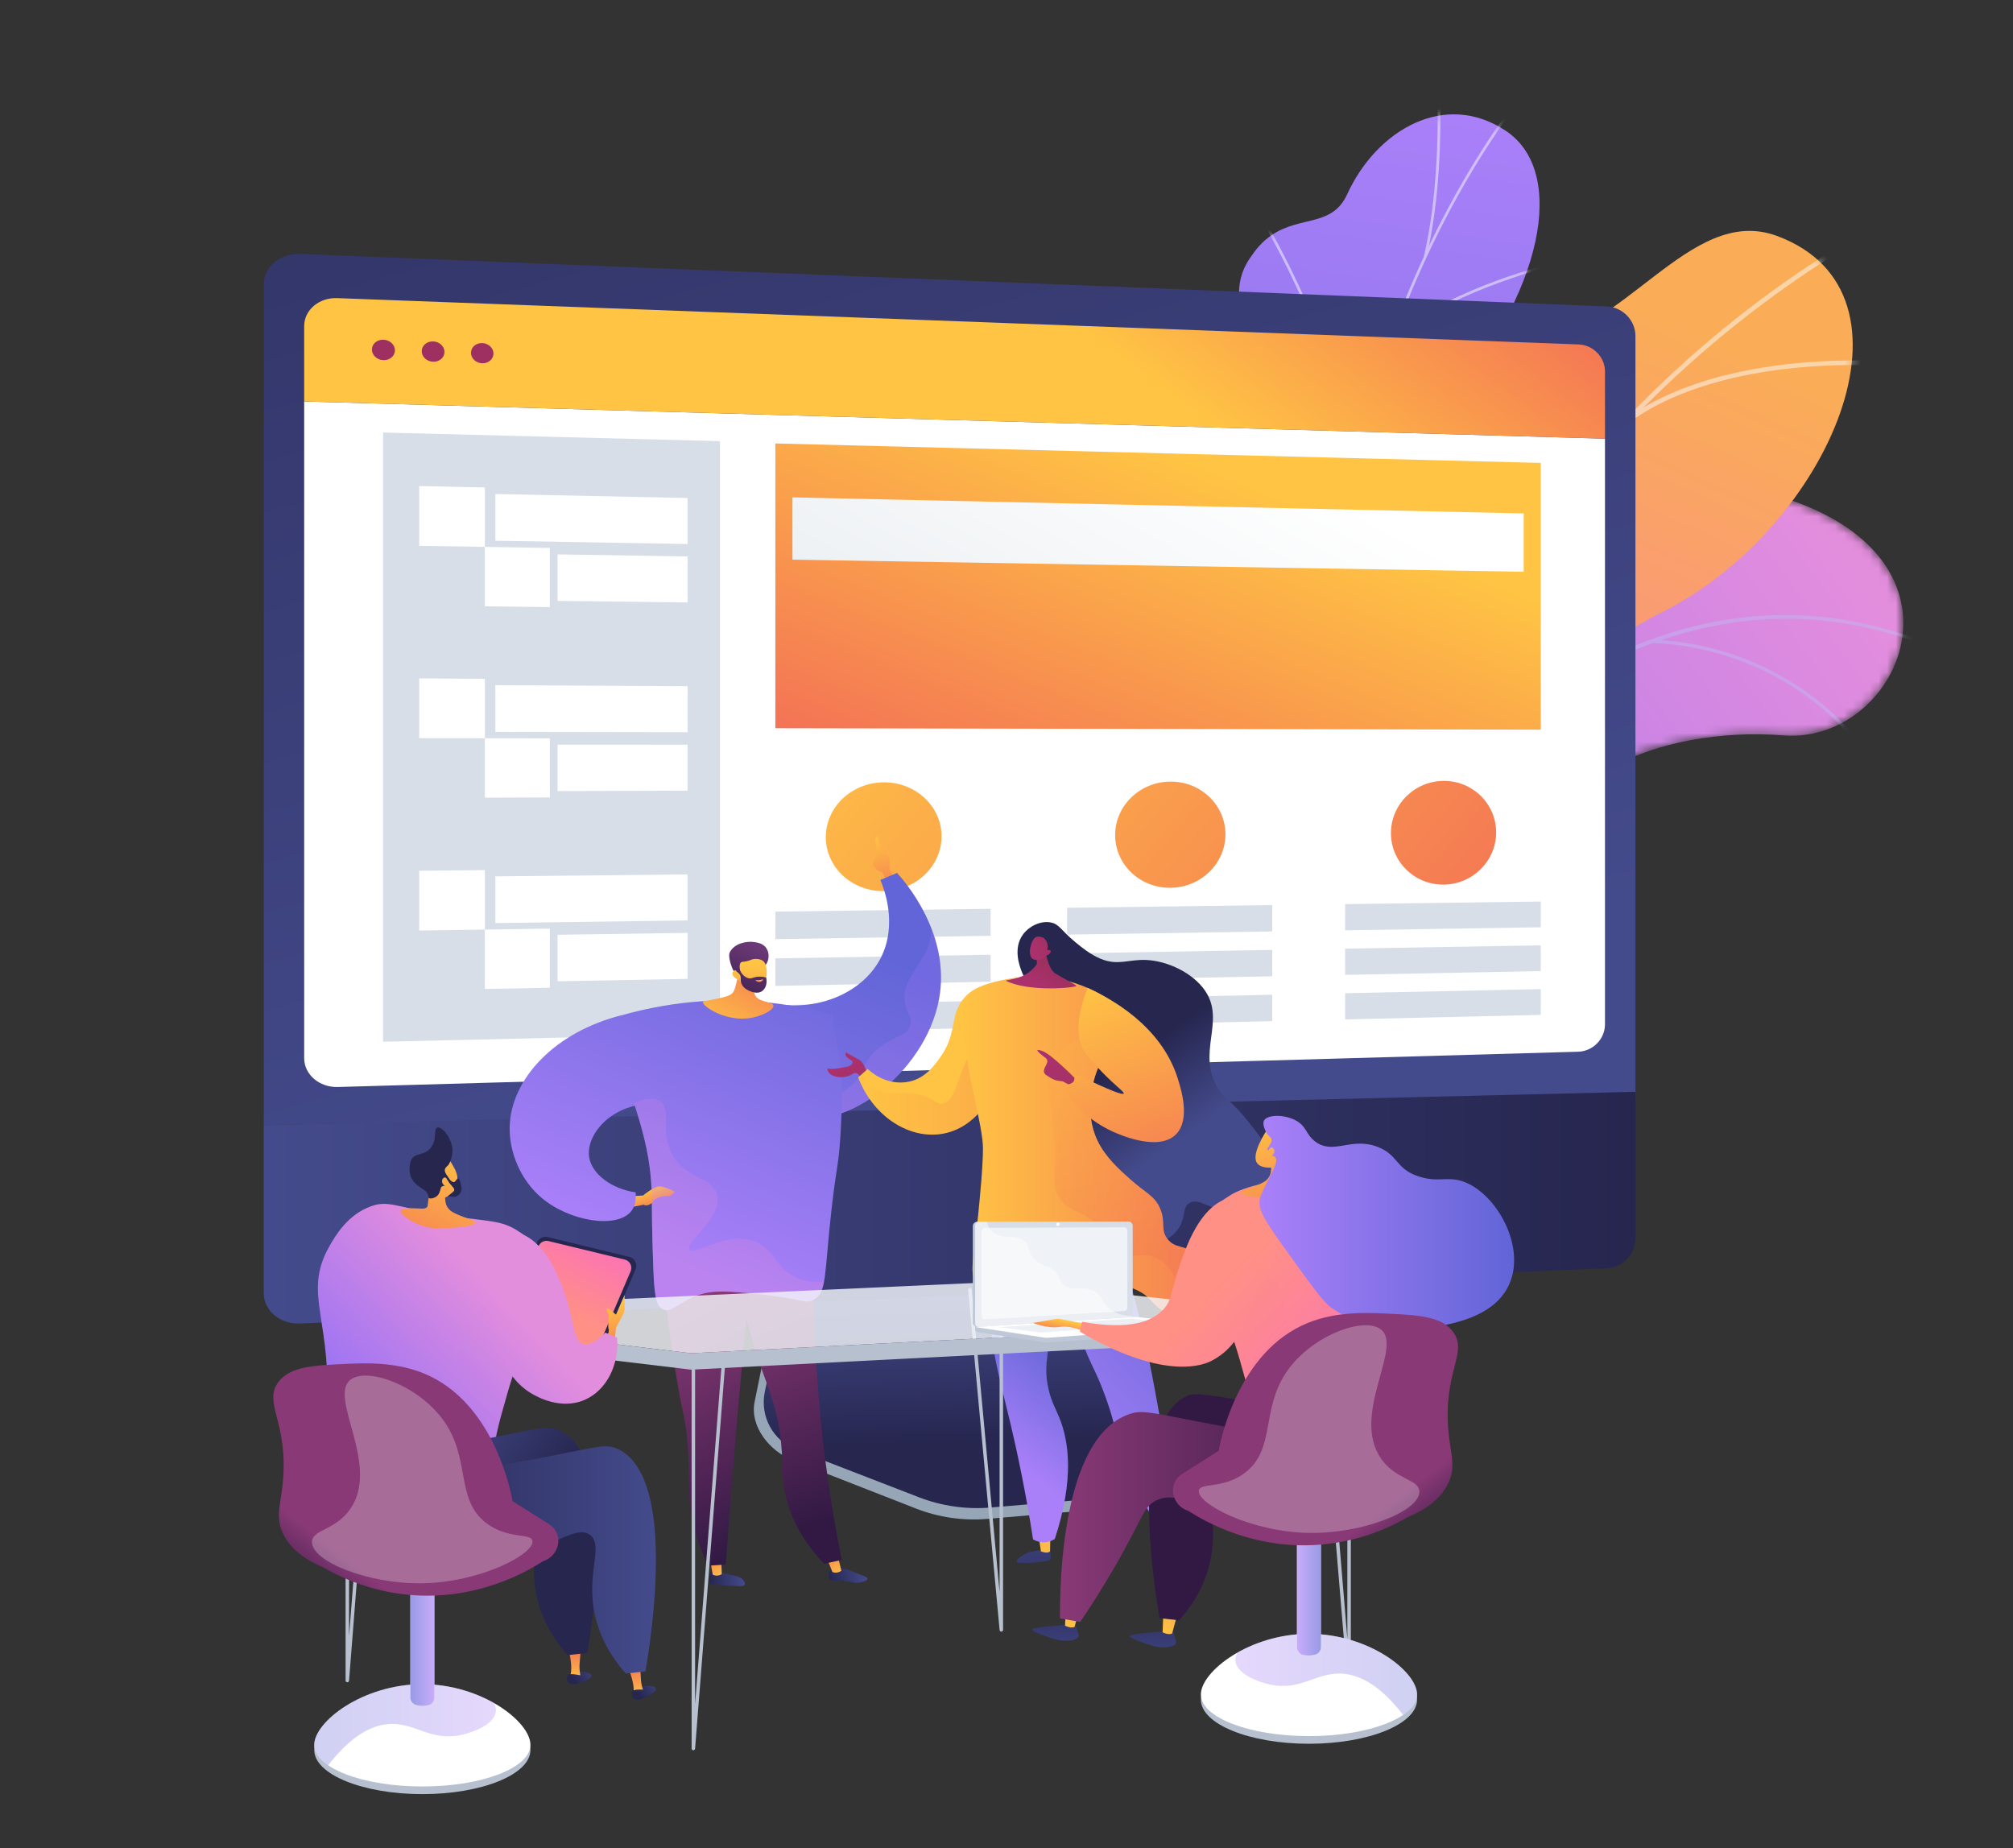 <svg width="232" height="213" viewBox="0 0 232 213" fill="none" xmlns="http://www.w3.org/2000/svg">
<rect x="0" y="0" width="232" height="213" fill="#333333" stroke="none"/>
<mask id="mask0_2323_11692" style="mask-type:luminance" maskUnits="userSpaceOnUse" x="126" y="55" width="94" height="88">
<path d="M127.158 132.032L141.951 142.137C141.951 142.137 149.919 136.451 149.951 128.62C150.018 112.641 164.008 113.815 169.942 113.43C178.889 112.85 186.521 108.437 179.9 99.723C173.279 91.009 190.969 83.607 205.554 84.753C219.827 85.874 230.055 61.149 199.386 55.887C181.071 52.744 173.152 69.029 167.197 76.303C161.243 83.576 149.306 76.36 146.79 88.495C144.64 98.86 147.009 109.107 138.345 111.324C129.681 113.54 124.929 119.415 127.158 132.032Z" fill="white"/>
</mask>
<g mask="url(#mask0_2323_11692)">
<path d="M127.158 132.032L141.951 142.137C141.951 142.137 149.919 136.451 149.951 128.62C150.018 112.641 164.008 113.815 169.942 113.43C178.889 112.85 185.485 108.709 181.087 100.096C176.109 90.349 190.969 83.608 205.555 84.753C219.828 85.874 230.056 61.149 199.387 55.887C181.072 52.744 173.152 69.029 167.198 76.303C161.244 83.576 149.306 76.36 146.79 88.495C144.641 98.86 147.01 109.107 138.346 111.324C129.681 113.54 124.929 119.415 127.158 132.032Z" fill="url(#paint0_linear_2323_11692)"/>
</g>
<mask id="mask1_2323_11692" style="mask-type:luminance" maskUnits="userSpaceOnUse" x="126" y="55" width="94" height="88">
<path d="M127.158 132.032L141.951 142.137C141.951 142.137 149.919 136.451 149.951 128.62C150.018 112.641 164.008 113.815 169.942 113.43C178.889 112.85 186.521 108.437 179.9 99.723C173.279 91.009 190.969 83.607 205.554 84.753C219.827 85.874 230.055 61.149 199.386 55.887C181.071 52.744 173.152 69.029 167.197 76.303C161.243 83.576 149.306 76.36 146.79 88.495C144.64 98.86 147.009 109.107 138.345 111.324C129.681 113.54 124.929 119.415 127.158 132.032Z" fill="white"/>
</mask>
<g mask="url(#mask1_2323_11692)">
<g opacity="0.5">
<path d="M132.622 137.778L132.968 137.932C133.064 137.717 142.66 116.319 158.57 97.975C173.227 81.074 196.398 63.384 223.546 75.078L223.696 74.731C211.61 69.525 199.296 69.608 187.094 74.979C177.346 79.269 167.652 86.925 158.279 97.733C142.334 116.12 132.718 137.564 132.622 137.778Z" fill="#BEB8F2"/>
<path d="M182.091 77.443L182.428 77.616C188.189 66.424 202.126 54.457 202.267 54.338L202.021 54.05C201.88 54.17 187.887 66.187 182.091 77.443Z" fill="#BEB8F2"/>
<path d="M190.32 74.088C205.306 74.719 212.981 84.571 213.057 84.67L213.357 84.441C213.281 84.34 205.505 74.349 190.335 73.71L190.32 74.088Z" fill="#BEB8F2"/>
<path d="M148.822 110.535C162.37 98.196 184.862 108.263 185.073 108.38L185.276 108.062C185.08 107.928 162.236 97.808 148.567 110.255L148.822 110.535Z" fill="#BEB8F2"/>
<path d="M152.987 104.23L153.336 104.375C157.827 93.578 152.016 80.069 151.956 79.934L151.61 80.085C151.669 80.22 157.416 93.585 152.987 104.23Z" fill="#BEB8F2"/>
<path d="M134.552 134.597C138.917 129.174 150.198 130.226 150.312 130.237L150.349 129.861C149.877 129.814 138.751 128.777 134.258 134.361L134.552 134.597Z" fill="#BEB8F2"/>
<path d="M136.756 129.5L137.1 129.658C139.395 124.655 136.032 115.038 134.927 111.878C134.771 111.432 134.636 111.046 134.625 110.972L134.251 111.021C134.264 111.125 134.353 111.381 134.57 112.003C135.663 115.128 138.988 124.636 136.756 129.5Z" fill="#BEB8F2"/>
</g>
</g>
<path d="M162.228 102.353C165.556 105.872 164.872 110.52 163.85 113.806C163.403 113.935 163.178 114.123 162.757 114.352C158.955 116.417 156.894 116.489 152.825 117.933C151.949 118.244 149.101 118.375 147.934 118.353L145.759 118.279C145.759 118.279 139.148 109.3 143.812 104.998C148.476 100.695 143.279 91.371 141.135 86.092C139.818 82.85 140.254 80.946 139.962 79.678C136.864 66.247 131.736 63.505 133.411 58.518C135.261 53.014 142.04 54.781 144.369 48.899C146.998 42.258 140.119 35.546 144.012 29.817C144.68 28.834 145.392 27.843 146.725 26.988C150.016 24.877 153.556 26.116 155.257 22.4C158.673 14.932 166.569 10.38 173.589 15.107C180.518 19.772 178.16 33.595 165.965 47.596C158.428 58.543 159.027 61.018 161.659 66.716C163.503 70.708 171.147 80.307 166.391 86.333C161.633 92.359 158.422 98.329 162.228 102.353Z" fill="url(#paint1_linear_2323_11692)"/>
<mask id="mask2_2323_11692" style="mask-type:luminance" maskUnits="userSpaceOnUse" x="139" y="13" width="39" height="106">
<path d="M162.24 117.905L146.203 118.547C146.203 118.547 139.146 109.3 143.81 104.997C148.475 100.695 143.277 91.371 141.133 86.092C135.315 71.769 152.908 68.28 147.027 49.296C145.463 44.248 140.651 35.13 144.01 29.816C147.838 23.762 153.068 27.178 155.254 22.4C158.67 14.931 166.566 10.379 173.586 15.106C180.515 19.772 178.157 33.595 165.963 47.596C158.426 58.542 159.024 61.017 161.657 66.716C163.501 70.707 171.144 80.306 166.389 86.332C161.633 92.359 158.423 98.328 162.228 102.352C168.017 108.475 162.24 117.905 162.24 117.905Z" fill="white"/>
</mask>
<g mask="url(#mask2_2323_11692)">
<g opacity="0.5">
<path d="M155.035 117.48L154.721 117.531C154.428 115.799 154.155 114.048 153.91 112.328C152.099 99.591 151.639 87.14 152.542 75.32C153.307 65.304 155.059 55.601 157.749 46.478C159.913 39.142 162.692 32.141 166.011 25.668C168.344 21.118 170.916 16.875 173.658 13.055C174.136 12.389 174.664 11.733 175.175 11.098C175.856 10.252 176.559 9.377 177.149 8.474L177.42 8.624C176.823 9.54 176.114 10.42 175.429 11.272C174.921 11.904 174.395 12.557 173.922 13.216C171.189 17.024 168.624 21.255 166.298 25.792C162.988 32.248 160.216 39.233 158.057 46.552C155.372 55.656 153.624 65.34 152.861 75.336C151.96 87.136 152.42 99.568 154.227 112.285C154.469 114.002 154.742 115.75 155.035 117.48Z" fill="#FCFDFE"/>
<path d="M155.276 57.767L154.962 57.724C157.126 45.193 145.932 26.305 145.819 26.117L146.097 25.97C146.211 26.16 157.456 45.135 155.276 57.767Z" fill="#FCFDFE"/>
<path d="M152.528 93.266L152.21 93.259C152.609 84.599 166.665 74.053 166.807 73.947L167.003 74.176C166.863 74.281 152.92 84.741 152.528 93.266Z" fill="#FCFDFE"/>
<path d="M152.759 98.192L152.444 98.237C151.622 92.645 147.275 85.475 140.201 78.045C139.846 77.672 139.846 77.672 139.837 77.617L140.151 77.569L139.994 77.593L140.131 77.516C140.151 77.544 140.286 77.685 140.441 77.848C147.556 85.319 151.93 92.544 152.759 98.192Z" fill="#FCFDFE"/>
<path d="M154.548 114.312L154.234 114.271C155.272 108.102 163.9 103.36 163.987 103.313L164.145 103.567C164.058 103.613 155.562 108.284 154.548 114.312Z" fill="#FCFDFE"/>
<path d="M154.58 117.632C151.971 113.269 147.914 109.478 142.178 106.043L142.354 105.794C148.134 109.255 152.225 113.08 154.859 117.486L154.58 117.632Z" fill="#FCFDFE"/>
<path d="M164.41 29.632L164.099 29.574C165.72 22.663 165.701 15.078 165.695 12.587C165.694 11.983 165.694 11.771 165.707 11.697L166.021 11.743C166.011 11.8 166.012 12.145 166.013 12.581C166.019 15.08 166.038 22.689 164.41 29.632Z" fill="#FCFDFE"/>
<path d="M159.989 40.533L159.712 40.392C163.215 34.584 176.961 30.878 177.545 30.723L177.628 31.007C177.486 31.044 163.426 34.833 159.989 40.533Z" fill="#FCFDFE"/>
</g>
</g>
<path d="M162.232 148.758C161.132 148.749 161.747 143.004 157.747 136.216C156.747 134.52 151.937 124.892 143.873 125.557C142.307 125.687 140.741 125.815 139.176 125.945C137.421 122.602 136.385 119.125 140.956 117.224C148.056 114.272 146.611 102.011 144.015 97.92C140.802 92.856 133.577 80.92 144.476 76.193C153.549 72.257 160.257 71.468 159.396 59.913C158.536 48.357 164.226 40.413 175.348 39.792C187.051 39.141 194.637 23.436 204.795 27.19C222.494 33.732 210.834 60.798 191.652 70.504C172.469 80.211 184.939 85.699 186.728 95.027C186.845 95.902 186.959 97.269 186.788 98.906C185.731 108.991 175.678 111.896 169.296 120.806C160.593 132.958 164.085 148.774 162.232 148.758Z" fill="url(#paint2_linear_2323_11692)"/>
<mask id="mask3_2323_11692" style="mask-type:luminance" maskUnits="userSpaceOnUse" x="137" y="26" width="77" height="103">
<path d="M165.723 125.799L140.403 128.598C138.508 125.379 135.851 119.348 140.957 117.225C148.056 114.272 146.612 102.011 144.017 97.92C140.804 92.856 133.579 80.92 144.478 76.193C153.551 72.258 160.259 71.468 159.398 59.913C158.538 48.357 164.227 40.413 175.349 39.793C187.053 39.141 194.639 23.436 204.797 27.19C222.496 33.732 210.835 60.797 191.653 70.505C172.471 80.212 184.941 85.699 186.729 95.028C189.172 107.763 170.437 107.192 166.252 112.803C162.97 117.201 164.399 122.568 165.723 125.799Z" fill="white"/>
</mask>
<g mask="url(#mask3_2323_11692)">
<g opacity="0.5">
<path d="M153.334 123.359L152.783 123.319C155.92 85.326 178.584 48.956 211.929 28.402L212.231 28.838C179.026 49.306 156.458 85.524 153.334 123.359Z" fill="#FCFDFE"/>
<path d="M156.925 102.783L156.377 102.846C154.461 87.979 139.479 77.939 139.328 77.839L139.644 77.412C139.797 77.512 154.979 87.682 156.925 102.783Z" fill="#FCFDFE"/>
<path d="M154.113 116.384L153.599 116.194C159.473 102.059 188.255 96.851 188.545 96.8L188.646 97.312C188.36 97.363 159.876 102.518 154.113 116.384Z" fill="#FCFDFE"/>
<path d="M172.25 68.345L171.721 68.197C175.35 56.649 165.587 40.641 165.488 40.48L165.965 40.218C166.065 40.379 175.946 56.583 172.25 68.345Z" fill="#FCFDFE"/>
<path d="M187.493 48.879L187.148 48.471C198.53 39.926 218.091 41.681 218.287 41.7L218.232 42.219C218.037 42.199 198.696 40.467 187.493 48.879Z" fill="#FCFDFE"/>
</g>
</g>
<path d="M134.188 165.568C131.473 164.667 129.445 162.364 128.873 159.533L124.922 139.981L91.129 141.181L86.971 161.549C86.389 164.402 88.72 167.264 91.405 168.315L105.544 173.846C108.173 174.875 111 175.285 113.809 175.045L143.688 172.488C144.561 172.414 145.262 171.727 145.364 170.846C145.466 169.966 146.078 168.977 145.245 168.7L134.188 165.568Z" fill="#97A6B7"/>
<path d="M134.522 164.379C131.81 163.49 129.783 161.215 129.212 158.42L125.266 139.114L92.297 140.3L88.142 160.413C87.56 163.23 89.1 166.054 91.783 167.092L105.906 172.554C108.534 173.569 111.357 173.975 114.164 173.737L144.013 171.212C144.886 171.138 145.585 170.461 145.687 169.591C145.788 168.721 145.264 167.901 144.431 167.628L134.522 164.379Z" fill="url(#paint3_linear_2323_11692)"/>
<path d="M188.486 126.387V38.717C188.486 36.92 187.004 35.389 185.189 35.316L34.571 29.262C32.279 29.17 30.399 30.753 30.399 32.782V129.67L188.486 126.387Z" fill="url(#paint4_linear_2323_11692)"/>
<path d="M35.057 46.266V121.949C35.057 123.837 36.803 125.334 38.932 125.273L181.877 121.207C183.583 121.159 184.975 119.741 184.975 118.056V50.556L35.057 46.266Z" fill="white"/>
<path d="M184.976 50.556V42.809C184.976 41.159 183.612 39.758 181.941 39.696L38.853 34.357C36.767 34.279 35.057 35.73 35.057 37.58V46.265L184.976 50.556Z" fill="url(#paint5_linear_2323_11692)"/>
<path d="M45.517 40.373C45.517 41.024 44.925 41.532 44.192 41.509C43.459 41.485 42.864 40.938 42.864 40.286C42.864 39.634 43.459 39.125 44.192 39.151C44.924 39.175 45.517 39.723 45.517 40.373Z" fill="#9D3060"/>
<path d="M51.227 40.561C51.227 41.208 50.642 41.713 49.918 41.69C49.193 41.667 48.605 41.123 48.605 40.475C48.605 39.826 49.193 39.321 49.918 39.346C50.642 39.37 51.227 39.915 51.227 40.561Z" fill="#9D3060"/>
<path d="M56.872 40.746C56.872 41.389 56.293 41.892 55.577 41.869C54.861 41.846 54.28 41.306 54.28 40.661C54.28 40.017 54.861 39.514 55.577 39.539C56.293 39.563 56.872 40.103 56.872 40.746Z" fill="#9D3060"/>
<path d="M30.398 129.669V149.019C30.398 151.047 32.279 152.626 34.571 152.53L185.188 146.162C187.004 146.085 188.485 144.552 188.485 142.754V125.824L30.398 129.669Z" fill="url(#paint6_linear_2323_11692)"/>
<path d="M82.979 119.158L44.151 120.059V49.848L82.979 50.837V119.158Z" fill="#D8DEE8"/>
<path d="M177.575 84.092L89.361 83.923V51.107L177.575 53.349V84.092Z" fill="url(#paint7_linear_2323_11692)"/>
<path d="M175.607 65.895L91.329 64.499V57.321L175.607 59.17V65.895Z" fill="url(#paint8_linear_2323_11692)"/>
<path d="M108.514 96.382C108.514 99.828 105.55 102.655 101.876 102.698C98.183 102.741 95.175 99.956 95.175 96.477C95.175 92.998 98.183 90.17 101.876 90.16C105.55 90.151 108.514 92.937 108.514 96.382Z" fill="url(#paint9_linear_2323_11692)"/>
<path d="M114.169 107.848L89.361 108.232V105.062L114.169 104.734V107.848Z" fill="#D8DEE8"/>
<path d="M114.169 113.141L89.361 113.621V110.45L114.169 110.027V113.141Z" fill="#D8DEE8"/>
<path d="M114.169 118.434L89.361 119.01V115.839L114.169 115.32V118.434Z" fill="#D8DEE8"/>
<path d="M141.232 96.15C141.232 99.514 138.407 102.274 134.907 102.314C131.388 102.355 128.522 99.636 128.522 96.24C128.522 92.845 131.388 90.085 134.907 90.076C138.407 90.067 141.232 92.786 141.232 96.15Z" fill="url(#paint10_linear_2323_11692)"/>
<path d="M146.622 107.345L122.984 107.712V104.618L146.622 104.305V107.345Z" fill="#D8DEE8"/>
<path d="M146.622 112.514L122.984 112.971V109.877L146.622 109.473V112.514Z" fill="#D8DEE8"/>
<path d="M146.622 117.681L122.984 118.23V115.135L146.622 114.641V117.681Z" fill="#D8DEE8"/>
<path d="M172.431 95.928C172.431 99.214 169.736 101.909 166.397 101.948C163.04 101.986 160.307 99.33 160.307 96.014C160.307 92.698 163.041 90.003 166.397 89.994C169.736 89.987 172.431 92.643 172.431 95.928Z" fill="url(#paint11_linear_2323_11692)"/>
<path d="M177.575 106.866L155.026 107.215V104.194L177.575 103.896V106.866Z" fill="#D8DEE8"/>
<path d="M177.575 111.915L155.026 112.351V109.33L177.575 108.945V111.915Z" fill="#D8DEE8"/>
<path d="M177.575 116.963L155.026 117.486V114.464L177.575 113.993V116.963Z" fill="#D8DEE8"/>
<path d="M79.242 62.694L57.093 62.317V56.935L79.242 57.394V62.694Z" fill="white"/>
<path d="M79.242 69.43L64.261 69.248V63.892L79.242 64.131V69.43Z" fill="white"/>
<path d="M55.88 63.027L48.312 62.903V56.018L55.88 56.179V63.027Z" fill="white"/>
<path d="M63.367 69.963L55.879 69.875V63.027L63.367 63.151V69.963Z" fill="white"/>
<path d="M79.242 84.384L57.093 84.349V78.966L79.242 79.085V84.384Z" fill="white"/>
<path d="M79.242 91.12L64.261 91.168V85.812L79.242 85.821V91.12Z" fill="white"/>
<path d="M55.88 85.077L48.312 85.069V78.184L55.88 78.229V85.077Z" fill="white"/>
<path d="M63.367 91.897L55.879 91.925V85.077L63.367 85.085V91.897Z" fill="white"/>
<path d="M79.242 106.074L57.093 106.38V100.998L79.242 100.774V106.074Z" fill="white"/>
<path d="M79.242 112.81L64.261 113.089V107.733L79.242 107.511V112.81Z" fill="white"/>
<path d="M55.88 107.128L48.312 107.236V100.351L55.88 100.28V107.128Z" fill="white"/>
<path d="M63.367 113.832L55.879 113.976V107.128L63.367 107.02V113.832Z" fill="white"/>
<path d="M102.22 101.591L101.643 100.505C101.643 100.505 101.112 100.396 100.871 100.016C100.63 99.636 100.63 99.636 100.63 99.636C100.63 99.636 100.51 99.237 100.947 98.805C101.046 98.707 101.097 98.57 101.077 98.433C101.017 98.019 100.895 97.174 100.871 96.958C100.855 96.815 100.913 96.644 100.977 96.508C101.02 96.416 101.154 96.425 101.181 96.524L101.644 98.227C101.644 98.227 102.015 98.134 102.142 98.446C102.142 98.446 102.463 98.637 102.511 98.97C102.559 99.304 102.51 100.11 102.51 100.11L103.018 101.256L102.22 101.591Z" fill="url(#paint12_linear_2323_11692)"/>
<path d="M101.461 101.412C101.778 102.147 103.544 106.427 101.506 110.401C99.233 114.832 93.116 117.149 86.995 115.151C86.948 115.942 86.444 125.963 91.365 128.354C96.649 130.923 106.596 123.931 108.22 115.151C109.61 107.638 104.251 101.555 103.383 100.6C102.742 100.87 102.101 101.141 101.461 101.412Z" fill="url(#paint13_linear_2323_11692)"/>
<path d="M81.972 181.166C81.761 181.36 81.748 181.813 81.739 182.109C81.735 182.241 81.733 182.307 81.751 182.353C81.879 182.685 82.539 182.681 83.576 182.723C85.215 182.791 85.708 182.889 85.821 182.639C85.927 182.405 85.615 182.05 85.579 182.011C85.391 181.802 85.171 181.734 84.748 181.623C83.964 181.417 83.436 181.31 83.276 181.277C82.277 181.075 82.111 181.039 81.972 181.166Z" fill="url(#paint14_linear_2323_11692)"/>
<path d="M83.122 179.531L83.186 181.398C83.135 181.485 82.568 181.725 82.142 181.47L81.82 179.622L83.122 179.531Z" fill="url(#paint15_linear_2323_11692)"/>
<path d="M95.781 180.908C95.499 181.188 95.41 181.726 95.627 182.005C95.84 182.279 96.193 182.101 97.162 182.182C98.199 182.268 98.457 182.528 99.174 182.371C99.464 182.307 99.978 182.143 99.979 181.939C99.98 181.795 99.727 181.707 98.886 181.375C97.691 180.902 97.698 180.88 97.442 180.824C96.799 180.681 96.154 180.539 95.781 180.908Z" fill="url(#paint16_linear_2323_11692)"/>
<path d="M96.537 179.248L96.966 181.01C96.922 181.101 96.375 181.383 95.931 181.162L95.246 179.438L96.537 179.248Z" fill="url(#paint17_linear_2323_11692)"/>
<path d="M93.934 141.026C93.698 146.858 93.746 153.431 94.319 160.6C94.886 167.685 95.869 174.113 97.012 179.779C96.337 179.923 95.663 180.066 94.988 180.21C93.385 178.546 91.388 175.956 90.549 172.402C90.027 170.195 90.299 169.091 90.037 166.397C89.621 162.108 88.436 159.81 87.271 156.307C86.225 153.16 85.035 148.56 84.59 142.471C87.704 141.99 90.82 141.508 93.934 141.026Z" fill="url(#paint18_linear_2323_11692)"/>
<path opacity="0.3" d="M93.002 168.279C92.26 165.337 90.829 164.559 90.777 161.782C90.741 159.818 91.447 159.658 91.4 157.778C91.329 154.927 89.659 153.431 88.819 151.638C87.933 149.743 87.593 146.7 89.982 141.639C88.185 141.917 86.387 142.196 84.589 142.474C85.034 148.562 86.224 153.163 87.271 156.31C88.435 159.813 89.62 162.111 90.037 166.399C90.298 169.093 90.026 170.198 90.548 172.404C91.388 175.959 93.384 178.549 94.987 180.213C95.159 180.176 95.33 180.14 95.502 180.103C93.768 178.035 93.157 176.187 93.001 174.689C92.749 172.247 93.751 171.245 93.002 168.279Z" fill="url(#paint19_linear_2323_11692)"/>
<path d="M87.191 140.662C86.388 148.052 85.651 155.583 84.986 163.252C84.488 169.007 84.044 174.692 83.651 180.304C82.967 180.351 82.284 180.399 81.6 180.446C81.009 179.189 80.236 177.274 79.767 174.847C79.197 171.9 79.457 170.182 79.3 167.15C79.124 163.75 78.645 162.986 77.954 158.671C76.552 149.916 75.852 145.538 78.074 142.957C78.796 142.119 81.029 140.04 87.191 140.662Z" fill="url(#paint20_linear_2323_11692)"/>
<path opacity="0.3" d="M107.349 107.013C107.317 107.917 107.132 108.664 106.885 109.277C105.991 111.493 103.862 113.11 104.304 115.595C104.525 116.837 105.206 117.272 104.927 118.176C104.532 119.457 102.913 119.396 101.19 120.846C99.66 122.131 99.575 123.321 98.787 124.406C97.721 125.873 95.313 127.215 89.475 126.789C89.994 127.447 90.615 127.99 91.365 128.354C96.649 130.923 106.596 123.931 108.22 115.151C108.779 112.125 108.244 109.333 107.349 107.013Z" fill="url(#paint21_linear_2323_11692)"/>
<path d="M69.482 117.684C73.176 116.432 78.811 115.044 85.705 115.328C89.698 115.492 93.131 116.177 95.851 116.939C96.219 118.996 96.586 121.053 96.954 123.11C97.038 125.172 97.066 127.966 96.835 131.267C96.603 134.568 96.376 134.617 95.845 139.277C94.98 146.873 95.342 148.858 93.815 149.77C92.822 150.363 92.463 149.647 87.396 149.145C83.998 148.808 82.264 148.651 80.543 149.234C78.2 150.027 77.416 151.358 76.45 150.925C75.522 150.51 75.405 148.91 75.293 146.119C75.12 141.816 75.131 138.89 75.115 137.843C75.042 133.039 73.826 129.371 72.267 124.673C71.293 121.734 70.266 119.356 69.482 117.684Z" fill="url(#paint22_linear_2323_11692)"/>
<path d="M85.248 110.569C85.194 111.776 85.008 112.727 84.846 113.376C84.66 114.119 84.544 114.308 84.401 114.458C84.186 114.684 83.87 114.866 82.117 115.203C81.163 115.386 81.042 115.373 81.016 115.466C80.89 115.916 83.374 117.607 86.047 117.374C87.683 117.232 89.209 116.385 89.145 115.893C89.08 115.399 87.444 115.575 87.008 114.664C86.705 114.03 87.129 113.175 87.613 112.475C87.224 111.644 85.637 111.4 85.248 110.569Z" fill="url(#paint23_linear_2323_11692)"/>
<path d="M88.236 111.207C88.646 110.719 88.717 109.831 88.305 109.246C87.951 108.743 87.358 108.642 87.001 108.581C85.971 108.406 84.639 108.769 84.133 109.699C83.833 110.25 84.353 111.457 84.434 111.673C84.524 111.917 84.707 112.01 84.871 112.199C85.098 112.463 85.454 112.881 86.032 113.58C86.09 113.386 86.176 113.146 86.305 112.888C86.355 112.79 86.555 112.402 86.842 112.088C87.418 111.458 87.847 111.67 88.236 111.207Z" fill="url(#paint24_linear_2323_11692)"/>
<path d="M85.187 112.973C85.187 112.973 85.809 114.128 87.171 114.113C88.391 114.098 88.714 111.382 87.969 110.763C87.72 110.556 87.205 110.448 86.778 110.544C86.524 110.6 86.434 110.699 86.02 110.784C85.637 110.862 85.533 110.814 85.413 110.904C85.265 111.017 85.144 111.305 85.34 112.114C85.121 111.868 84.847 111.763 84.645 111.845C84.613 111.858 84.526 111.91 84.475 111.994C84.288 112.295 84.551 112.708 85.187 112.973Z" fill="url(#paint25_linear_2323_11692)"/>
<path d="M85.367 110.737C85.423 110.784 85.232 110.993 85.203 111.302C85.145 111.902 85.714 112.655 86.331 112.749C86.696 112.805 86.809 112.59 87.418 112.558C87.795 112.538 88.105 112.603 88.299 112.656C88.455 113.325 88.241 113.972 87.784 114.254C87.292 114.557 86.697 114.325 86.448 114.228C86.281 114.163 85.748 113.957 85.491 113.444C85.223 112.91 85.53 112.612 85.21 112.243C85.048 112.057 84.827 111.969 84.627 111.614C84.572 111.518 84.537 111.434 84.516 111.377C84.849 111.062 85.286 110.669 85.367 110.737Z" fill="url(#paint26_linear_2323_11692)"/>
<path d="M87.846 112.876C87.846 112.876 87.576 113 87.124 112.95C87.102 112.947 87.078 112.952 87.074 112.964C87.062 113.006 87.343 113.215 87.614 113.154C87.807 113.11 87.966 112.938 87.942 112.891C87.932 112.871 87.889 112.871 87.846 112.876Z" fill="url(#paint27_linear_2323_11692)"/>
<path d="M72.89 137.847L74.113 137.778C74.113 137.778 75.453 136.657 76.062 136.727C76.672 136.797 77.584 137.22 77.695 137.309C77.807 137.398 77.362 137.895 76.917 137.847C76.472 137.799 75.479 138.039 75.301 138.431C75.124 138.823 74.353 139.059 74.222 138.83L72.578 139.156L72.89 137.847Z" fill="url(#paint28_linear_2323_11692)"/>
<path d="M73.26 137.419C73.345 138.422 73.127 139.103 72.762 139.571C71.145 141.642 65.653 140.795 62.388 138.021C59.972 135.967 58.692 132.779 58.74 129.922C58.832 124.349 63.998 118.886 71.683 116.999C72.82 120.399 73.957 123.8 75.095 127.2C70.358 127.272 67.48 130.843 67.906 133.393C68.224 135.293 70.439 137.002 73.26 137.419Z" fill="url(#paint29_linear_2323_11692)"/>
<path opacity="0.3" d="M91.846 147.276C89.353 146.213 89.368 144.012 87.04 143.093C83.718 141.782 80.048 144.827 79.475 143.983C78.879 143.104 83.262 140.411 82.679 137.754C82.216 135.642 79.156 136.016 77.518 133.126C75.964 130.384 77.47 127.849 76.094 126.897C75.601 126.555 74.73 126.42 73.079 127.147C74.23 130.742 75.056 133.913 75.115 137.843C75.131 138.89 75.121 141.816 75.293 146.119C75.405 148.909 75.523 150.509 76.45 150.925C77.416 151.357 78.2 150.026 80.543 149.233C82.264 148.651 83.998 148.808 87.396 149.144C92.463 149.646 92.822 150.363 93.815 149.769C94.462 149.383 94.769 148.801 94.975 147.685C93.959 147.795 92.881 147.718 91.846 147.276Z" fill="url(#paint30_linear_2323_11692)"/>
<path d="M121.02 178.477C121.02 178.477 121.134 179.386 121.057 179.691C120.981 179.996 118.338 180.215 117.441 180.11C116.544 180.004 117.975 179.088 118.546 178.916C119.119 178.743 121.02 178.477 121.02 178.477Z" fill="url(#paint31_linear_2323_11692)"/>
<path d="M119.69 176.961L119.969 178.785C119.969 178.785 120.679 179.104 121.02 178.788L121.058 176.879L119.69 176.961Z" fill="url(#paint32_linear_2323_11692)"/>
<path d="M134.587 176.88C134.587 176.88 134.027 177.296 134.176 177.795C134.325 178.293 135.634 180.29 136.566 180.856C137.499 181.423 137.206 180.242 136.935 179.507C136.664 178.771 135.97 177.151 135.699 176.88C135.429 176.608 134.587 176.88 134.587 176.88Z" fill="url(#paint33_linear_2323_11692)"/>
<path d="M133.579 174.877C133.85 175.632 134.111 176.253 134.315 176.712C134.766 177.725 135.012 178.105 135.292 178.435C135.535 178.722 136.112 179.335 136.267 179.233C136.424 179.129 136.003 178.385 135.189 176.202C135.071 175.885 134.699 174.876 134.699 174.876H133.579V174.877Z" fill="url(#paint34_linear_2323_11692)"/>
<path d="M114.155 143.306C113.962 145.205 113.776 148.152 114.054 151.73C114.415 156.39 115.347 159.34 116.516 164.31C117.23 167.347 118.192 171.817 119.063 177.407C119.265 177.523 119.86 177.827 120.625 177.714C121.054 177.65 121.374 177.48 121.564 177.357C123.849 170.374 123.174 166.046 122.071 163.351C121.601 162.202 121.031 161.295 120.726 159.529C120.323 157.192 120.822 155.885 121.532 150.471C122.039 146.613 121.951 146.016 121.614 145.437C120.268 143.123 116.146 143.169 114.155 143.306Z" fill="url(#paint35_linear_2323_11692)"/>
<path d="M99.944 123.765C99.944 123.765 99.623 122.508 99.089 122.175C98.555 121.843 97.801 121.488 97.628 121.342C97.456 121.196 97.254 121.633 97.751 121.966C98.249 122.3 98.249 122.3 98.249 122.3C98.26 122.392 98.246 122.464 98.229 122.513C98.15 122.75 97.881 122.912 97.548 122.942C96.27 123.21 95.771 123.223 95.576 123.165C95.546 123.157 95.435 123.121 95.388 123.17C95.313 123.25 95.448 123.501 95.506 123.588C95.852 124.117 97.052 124.346 97.951 123.934C98.279 123.783 98.404 123.621 98.644 123.661C99.024 123.725 99.258 124.227 99.396 124.643L99.944 123.765Z" fill="url(#paint36_linear_2323_11692)"/>
<path d="M122.021 144.118C123.421 151.348 124.795 155.145 125.835 157.293C126.092 157.822 126.947 159.531 127.756 161.981C128.472 164.149 128.77 165.745 128.923 166.447C129.405 168.662 130.598 171.898 133.808 176.143C133.848 176.166 134.396 176.476 134.919 176.2C135.183 176.06 135.315 175.838 135.368 175.734C134.948 171.676 134.466 168.267 134.049 165.636C133.961 165.084 133.574 162.669 132.969 159.479C132.732 158.23 132.385 156.401 131.968 154.522C131.451 152.183 130.655 148.999 129.431 145.185C126.961 144.828 124.491 144.473 122.021 144.118Z" fill="url(#paint37_linear_2323_11692)"/>
<path d="M98.913 124.165C99.277 123.841 99.641 123.517 100.005 123.194C100.138 123.329 102.081 125.225 104.797 124.65C106.667 124.255 107.746 122.719 108.436 121.739C110.511 118.795 109.27 116.634 111.505 114.634C112.125 114.079 113.342 113.406 114.138 113.611C116.034 114.099 117.126 119.801 115.291 124.286C114.92 125.191 112.881 130.175 108.254 130.715C104.519 131.151 100.558 128.52 98.913 124.165Z" fill="url(#paint38_linear_2323_11692)"/>
<path d="M120.829 115.521C120.035 114.788 118.516 113.942 117.754 111.974C117.524 111.383 116.712 109.285 117.911 107.681C118.622 106.728 119.944 106.082 121.108 106.311C122.103 106.506 122.258 107.199 123.949 108.594C124.608 109.137 125.666 110.01 126.843 110.495C128.86 111.327 130.072 110.544 132.098 110.633C134.586 110.743 137.476 112.131 138.869 114.151C141.341 117.735 137.76 121.37 140.467 125.569C141.355 126.944 141.792 126.636 143.893 129.299C145.997 131.965 147.048 133.298 146.861 134.932C146.601 137.199 144.159 139.365 141.86 139.513C139.614 139.656 138.186 137.889 137.042 138.662C136.228 139.212 136.693 140.282 135.828 141.568C134.714 143.226 132.523 143.556 132.169 143.61C128.886 144.105 124.458 140.255 122.578 135.693C119.189 127.468 125.145 119.511 120.829 115.521Z" fill="url(#paint39_linear_2323_11692)"/>
<path opacity="0.3" d="M122.072 163.35C121.602 162.201 121.032 161.294 120.728 159.528C120.324 157.191 120.823 155.884 121.534 150.471C122.041 146.612 121.953 146.016 121.615 145.437C120.883 144.18 119.332 143.622 117.748 143.394C117.769 143.475 117.79 143.556 117.807 143.635C118.638 147.429 115.467 149.745 116.897 153.916C117.602 155.973 118.727 156.444 118.99 158.829C119.236 161.064 118.345 161.529 118.535 163.56C118.819 166.596 120.976 167.331 121.538 169.656C121.902 171.167 121.595 173.376 118.932 176.574C118.976 176.849 119.021 177.125 119.064 177.407C119.266 177.522 119.861 177.826 120.626 177.713C121.055 177.649 121.375 177.479 121.564 177.356C123.85 170.373 123.175 166.047 122.072 163.35Z" fill="url(#paint40_linear_2323_11692)"/>
<path opacity="0.3" d="M113.714 119.069C110.295 121.77 110.675 126.95 108.573 127.213C107.931 127.293 107.966 126.801 106.435 126.303C104.195 125.575 103.143 126.31 101.568 125.757C100.915 125.528 100.067 125.038 99.23 123.883C99.125 123.977 99.019 124.07 98.914 124.164C100.559 128.519 104.519 131.151 108.254 130.715C112.88 130.175 114.92 125.191 115.291 124.286C116.151 122.181 116.369 119.809 116.16 117.833C115.37 118.063 114.513 118.438 113.714 119.069Z" fill="url(#paint41_linear_2323_11692)"/>
<path d="M111.233 114.975C111.442 114.65 112.109 113.748 114.935 113.084C116.352 112.751 118.972 112.18 122.343 112.894C126.972 113.875 129.856 116.653 130.941 117.821C130.053 118.4 127.6 120.166 126.385 123.515C126.007 124.557 124.891 128.119 126.488 131.457C127.407 133.38 129.035 134.823 130.271 135.92C132.125 137.565 133.085 137.817 133.707 139.29C134.383 140.895 133.702 141.677 134.542 142.776C135.445 143.955 136.502 143.407 138.032 144.599C139.599 145.821 139.041 146.827 140.468 148.177C142.54 150.14 145.287 149.502 145.415 150.385C145.525 151.144 143.573 152.175 141.913 152.593C138.628 153.42 135.763 152.031 134.91 151.603C132.551 150.418 132.958 149.651 131.159 148.747C128.148 147.234 126.089 148.918 119.229 149.091C115.514 149.185 113.635 149.207 112.607 147.95C111.667 146.801 112.161 145.542 112.725 140.116C112.725 140.116 112.725 140.116 112.725 140.115C112.906 138.302 113.286 134.508 113.288 132.345C113.289 131.067 112.846 128.979 111.96 124.803C111.907 124.557 111.427 122.3 111.04 119.286C110.692 116.57 110.743 115.737 111.233 114.975Z" fill="url(#paint42_linear_2323_11692)"/>
<g opacity="0.3">
<path d="M140.468 148.177C139.041 146.827 139.599 145.821 138.032 144.599C136.502 143.406 135.444 143.955 134.542 142.775C133.701 141.677 134.383 140.895 133.706 139.29C133.085 137.817 132.125 137.563 130.271 135.919C129.035 134.823 127.408 133.379 126.488 131.456C124.891 128.119 126.007 124.556 126.385 123.514C127.6 120.165 130.052 118.399 130.941 117.821C130.855 117.729 130.754 117.624 130.646 117.513C124.792 118.318 121.378 121.701 120.955 122.703C119.979 125.018 121.524 125.869 121.564 132.548C121.583 135.74 121.239 137.001 122.275 138.333C123.459 139.857 124.825 139.385 126.537 141.378C127.854 142.909 127.643 143.879 128.872 144.524C130.193 145.218 131.035 144.41 132.526 144.728C135.016 145.259 135.548 148.13 137.195 149.701C138.44 150.889 140.741 151.719 145.28 150.828C145.385 150.675 145.436 150.526 145.416 150.386C145.288 149.502 142.54 150.139 140.468 148.177Z" fill="url(#paint43_linear_2323_11692)"/>
</g>
<path d="M122.732 124.504C122.11 125.826 124.969 128.904 128.148 130.366C128.796 130.664 133.447 132.802 135.52 130.746C137.233 129.046 136.128 125.533 135.733 124.279C133.795 118.119 127.843 114.986 125.349 113.855C123.488 118.51 124.584 120.584 125.015 121.231C125.466 121.907 126.723 123.329 128.06 124.58C129 125.46 129.585 125.889 129.506 126.026C129.408 126.197 128.307 125.874 124.028 123.792C123.532 123.872 122.944 124.053 122.732 124.504Z" fill="url(#paint44_linear_2323_11692)"/>
<path d="M120.442 109.275C120.442 109.275 120.737 111.635 121.609 112.176C122.48 112.717 123.888 113.424 124.044 113.615C124.198 113.807 118.646 114.404 115.895 113.015C116.802 112.826 117.048 112.756 117.048 112.756C117.294 112.687 117.753 112.557 118.214 112.295C118.527 112.117 119.032 111.768 119.495 111.11L119.485 109.804L120.442 109.275Z" fill="url(#paint45_linear_2323_11692)"/>
<path d="M120.575 110.111C120.575 110.111 120.007 110.89 119.116 110.565C118.318 110.274 118.795 108.214 119.427 107.979C119.638 107.901 120.026 107.935 120.285 108.097C120.467 108.211 120.953 108.816 120.675 109.492C120.876 109.434 121.053 109.487 121.098 109.587C121.154 109.714 120.984 109.886 120.945 109.925C120.811 110.06 120.65 110.098 120.575 110.111Z" fill="url(#paint46_linear_2323_11692)"/>
<path d="M123.813 124.195C123.813 124.195 121.205 121.526 120.143 121.132C119.081 120.738 119.718 121.314 120.143 121.648C120.567 121.981 120.85 122.091 120.633 122.597C120.416 123.103 120.021 123.552 120.643 123.949C121.264 124.346 121.507 124.498 121.992 124.558C122.478 124.619 122.477 124.619 122.477 124.619L123.114 124.959C123.115 124.959 123.934 124.862 123.813 124.195Z" fill="url(#paint47_linear_2323_11692)"/>
<path d="M115.403 188.038C115.3 188.038 115.214 187.96 115.204 187.856L111.576 148.646C111.565 148.537 111.646 148.439 111.757 148.429C111.867 148.42 111.964 148.499 111.975 148.61L115.203 183.502V147.761C115.203 147.65 115.293 147.56 115.404 147.56C115.514 147.56 115.604 147.65 115.604 147.761V187.839C115.604 187.946 115.52 188.034 115.414 188.038C115.409 188.038 115.406 188.038 115.403 188.038Z" fill="#B7C0CE"/>
<path opacity="0.81" d="M155.861 152.05L116.058 147.688L39.59 151.164L79.639 155.959L155.861 152.05Z" fill="#F4F7FA"/>
<path d="M79.639 155.96L155.861 152.049V153.938L79.639 157.849L39.59 153.053V151.164L79.639 155.96Z" fill="#B7C0CE"/>
<path d="M79.909 201.713C79.906 201.713 79.904 201.713 79.902 201.713C79.794 201.709 79.71 201.621 79.71 201.514V157.39C79.71 157.279 79.799 157.189 79.91 157.189C80.021 157.189 80.111 157.279 80.111 157.39V196.386L83.161 157.375C83.17 157.265 83.265 157.182 83.376 157.191C83.486 157.2 83.569 157.296 83.56 157.406L80.11 201.529C80.101 201.633 80.014 201.713 79.909 201.713Z" fill="#B7C0CE"/>
<path d="M40.027 193.874C40.025 193.874 40.022 193.874 40.02 193.874C39.913 193.87 39.828 193.782 39.828 193.675V152.948C39.828 152.838 39.917 152.748 40.028 152.748C40.139 152.748 40.228 152.838 40.228 152.948V188.568L43.027 152.933C43.036 152.823 43.133 152.74 43.242 152.749C43.352 152.758 43.434 152.854 43.425 152.964L40.228 193.691C40.219 193.795 40.132 193.874 40.027 193.874Z" fill="#B7C0CE"/>
<path d="M155.483 193.874C155.379 193.874 155.292 193.795 155.284 193.691L151.889 152.965C151.88 152.855 151.961 152.758 152.072 152.748C152.182 152.739 152.279 152.821 152.288 152.931L155.284 188.863V153.937C155.284 153.826 155.374 153.736 155.485 153.736C155.595 153.736 155.685 153.826 155.685 153.937V193.674C155.685 193.781 155.601 193.87 155.494 193.874C155.489 193.874 155.486 193.874 155.483 193.874Z" fill="#B7C0CE"/>
<path d="M68.174 193.12C68.108 192.757 66.934 192.427 66.353 192.915C66.064 193.157 65.865 193.647 66.032 193.868C66.093 193.949 65.844 194.09 66.083 194.093C66.873 194.102 68.239 193.482 68.174 193.12Z" fill="url(#paint48_linear_2323_11692)"/>
<path d="M66.89 193.122L65.672 193.183C66.094 192.416 65.587 190.33 65.587 190.33L66.902 190.369C66.902 190.369 66.87 190.974 66.79 191.874C66.761 192.182 66.812 192.646 66.89 193.122Z" fill="url(#paint49_linear_2323_11692)"/>
<path d="M67.05 193.104C67.05 193.104 65.597 192.77 65.439 193.058C65.282 193.346 65.16 194.119 66.082 194.094C67.005 194.068 67.132 193.348 67.05 193.104Z" fill="url(#paint50_linear_2323_11692)"/>
<path d="M75.588 194.601C75.472 194.251 74.263 194.089 73.756 194.653C73.504 194.933 73.376 195.446 73.572 195.641C73.643 195.712 73.417 195.887 73.654 195.857C74.438 195.755 75.704 194.95 75.588 194.601Z" fill="url(#paint51_linear_2323_11692)"/>
<path d="M74.16 194.939L72.964 195.174C73.271 194.354 72.47 192.362 72.47 192.362L73.777 192.211C73.777 192.211 73.831 192.815 73.881 193.717C73.898 194.027 74.015 194.478 74.16 194.939Z" fill="url(#paint52_linear_2323_11692)"/>
<path d="M74.474 194.742C74.474 194.742 72.987 194.614 72.872 194.921C72.757 195.229 72.745 196.01 73.654 195.857C74.564 195.703 74.589 194.972 74.474 194.742Z" fill="url(#paint53_linear_2323_11692)"/>
<path d="M68.116 158.324L73.251 146.295C73.507 145.694 73.163 145.007 72.527 144.852L63.121 142.568C62.613 142.444 62.09 142.711 61.892 143.196L57.169 154.757C56.934 155.333 57.243 155.986 57.838 156.168L66.832 158.92C67.351 159.078 67.904 158.821 68.116 158.324Z" fill="#26264F"/>
<path d="M67.883 157.746L72.68 146.51C72.92 145.949 72.598 145.306 72.005 145.162L63.219 143.029C62.744 142.913 62.256 143.163 62.071 143.615L57.659 154.415C57.439 154.953 57.729 155.562 58.284 155.732L66.686 158.303C67.169 158.45 67.686 158.21 67.883 157.746Z" fill="url(#paint54_linear_2323_11692)"/>
<path d="M70.845 154.443L70.999 153.025L71.815 151.468C71.927 151.256 71.985 151.02 71.985 150.781V149.235L70.999 151.515C70.999 151.515 70.352 150.93 70.105 150.807C69.858 150.684 69.889 151.177 70.074 151.361C70.258 151.546 69.981 153.056 70.166 153.21L70.105 154.134L70.845 154.443Z" fill="url(#paint55_linear_2323_11692)"/>
<path d="M63.018 145.414C62.251 143.539 60.605 142.46 59.752 141.901C57.732 140.578 56.439 140.82 51.801 140.114C45.621 139.174 44.881 138.282 42.804 139.005C40.075 139.953 38.65 142.43 37.997 143.565C34.704 149.287 38.554 152.196 37.565 163.594C37.161 168.249 36.126 172.295 38.613 174.687C39.136 175.191 39.722 175.455 40.893 175.982C45.538 178.072 49.702 177.712 52.232 177.461C55.017 177.185 56.424 177.027 57.163 176.043C58.342 174.472 57.128 172.474 56.916 169.017C56.764 166.535 57.328 164.569 58.456 160.636C61.081 151.492 64.487 149.006 63.018 145.414Z" fill="url(#paint56_linear_2323_11692)"/>
<path d="M52.673 136.741C52.954 135.739 52.462 134.81 52.354 134.61C51.9 133.773 51.784 133.658 51.567 133.513L51.267 133.327C51.267 133.327 51.249 133.32 51.23 133.313C51.038 133.245 50.379 133.225 50.245 133.253C49.819 133.344 49.365 135.081 49.495 137.535C49.477 137.628 49.461 137.723 49.444 137.818C49.377 138.206 49.324 138.585 49.282 138.956C49.243 139.312 48.739 139.304 48.382 139.281C46.934 139.188 46.225 139.312 46.163 139.528C46.048 139.932 47.766 141.253 49.887 141.551C52.734 141.572 55.05 141.268 54.801 140.82C54.69 140.621 52.485 140.045 51.864 139.474C51.296 138.95 51.343 138.41 51.296 138.024C51.467 137.936 52.465 137.48 52.673 136.741Z" fill="url(#paint57_linear_2323_11692)"/>
<path d="M52.149 132.631C52.146 133.391 51.788 134.204 51.605 134.333C51.582 134.35 51.449 134.455 51.33 134.634C51.313 134.658 51.3 134.687 51.286 134.724C51.12 135.203 51.882 135.767 51.734 135.982C51.628 136.137 51.11 135.929 51.049 136.064C50.991 136.191 51.421 136.453 51.355 136.604C51.305 136.718 51.04 136.614 50.873 136.789C50.79 136.876 50.814 136.946 50.726 137.212C50.676 137.363 50.606 137.528 50.552 137.62C50.289 138.067 49.545 138.23 49.402 138.051C49.362 138.001 49.396 137.959 49.355 137.793C49.355 137.793 49.317 137.638 49.21 137.459C49.056 137.203 48.685 137.02 48.309 136.75C47.614 136.25 47.426 135.823 47.37 135.68C47.35 135.628 47.337 135.59 47.328 135.561C47.148 135.001 47.147 134.177 47.399 133.671C47.821 132.823 48.773 133.226 49.553 132.385C50.452 131.416 49.916 130.09 50.404 129.944C50.942 129.782 52.154 131.224 52.149 132.631Z" fill="#26264F"/>
<path d="M51.462 135.804C51.275 135.548 50.948 135.789 50.946 136.12C50.944 136.451 51.265 136.795 51.576 136.73C51.888 136.665 51.712 136.148 51.462 135.804Z" fill="url(#paint58_linear_2323_11692)"/>
<path d="M51.311 135.249L51.743 135.812C51.743 135.812 52.209 136.501 52.481 136.123C52.704 135.815 52.761 135.822 52.775 135.834C52.778 135.837 52.779 135.841 52.779 135.841C52.783 135.839 52.747 135.687 52.714 135.553C52.828 135.718 52.987 135.986 53.083 136.347C53.177 136.697 53.277 137.072 53.079 137.432C53.068 137.453 52.85 137.837 52.444 137.929C52.444 137.929 52.284 137.966 51.609 137.847C51.609 137.847 52.347 137.311 52.358 137.184C52.389 136.838 51.909 136.651 51.553 135.942C51.414 135.668 51.347 135.42 51.311 135.249Z" fill="#26264F"/>
<path opacity="0.3" d="M49.83 174.194C50.649 172.563 48.641 170.395 49.953 167.908C51.067 165.796 53.09 166.27 54.02 164.334C55.144 161.996 52.7 160.248 52.788 156.692C52.892 152.44 56.551 148.183 58.704 148.557C60.097 148.798 60.276 150.876 61.256 153.152C60.389 155.054 59.375 157.436 58.457 160.636C57.328 164.569 56.764 166.536 56.916 169.018C57.128 172.475 58.342 174.472 57.163 176.044C56.425 177.028 55.018 177.185 52.233 177.461C49.703 177.711 45.538 178.072 40.894 175.982C40.306 175.717 39.865 175.52 39.507 175.324C46.763 176.414 49.18 175.489 49.83 174.194Z" fill="url(#paint59_linear_2323_11692)"/>
<path d="M71.122 154.165C70.67 153.97 70.218 153.775 69.766 153.58C69.002 154.361 68.028 155.121 67.209 154.874C65.987 154.506 66.292 152.259 64.805 148.311C63.12 143.837 61.208 142.687 60.245 142.271C59.707 142.039 59.336 141.885 58.889 141.994C56.835 142.496 56.156 147.849 56.732 151.855C57.057 154.111 57.694 158.536 61.323 160.637C61.839 160.935 64.677 162.577 67.486 161.284C69.885 160.178 71.369 157.343 71.122 154.165Z" fill="url(#paint60_linear_2323_11692)"/>
<path d="M67.686 190.497C66.935 190.58 66.183 190.664 65.432 190.747C64.418 189.622 62.903 187.661 62.094 184.905C60.543 179.623 62.971 176.156 61.343 174.805C59.466 173.247 55.757 177.456 47.571 178.644C44.936 179.026 39.087 179.875 36.72 176.724C35.761 175.446 35.21 173.293 35.969 171.466C37.331 168.19 41.815 168.584 56.585 165.707C62.276 164.599 63.174 164.236 64.526 164.881C71.211 168.073 68.423 186.119 67.686 190.497Z" fill="url(#paint61_linear_2323_11692)"/>
<path d="M74.391 192.621C73.64 192.705 72.888 192.788 72.137 192.871C71.123 191.746 69.608 189.786 68.799 187.029C67.248 181.748 69.676 178.281 68.047 176.929C66.17 175.372 62.461 179.581 54.275 180.769C51.641 181.151 45.791 182 43.425 178.849C42.465 177.571 41.914 175.418 42.674 173.591C44.035 170.315 48.519 170.708 63.29 167.831C68.98 166.723 69.879 166.36 71.23 167.006C77.916 170.197 75.128 188.244 74.391 192.621Z" fill="url(#paint62_linear_2323_11692)"/>
<path d="M48.676 206.768C55.557 206.768 61.135 204.491 61.135 201.683C61.135 198.875 55.557 196.599 48.676 196.599C41.796 196.599 36.218 198.875 36.218 201.683C36.218 204.491 41.796 206.768 48.676 206.768Z" fill="#B7C0CE"/>
<path d="M36.218 201.087C36.218 203.738 41.796 205.887 48.676 205.887C55.557 205.887 61.135 203.738 61.135 201.087C61.135 198.436 55.557 194.099 48.676 194.099C41.796 194.099 36.218 198.436 36.218 201.087Z" fill="white"/>
<path opacity="0.3" d="M36.218 201.087C36.218 198.436 41.796 194.099 48.676 194.099C51.853 194.099 54.751 195.025 56.952 196.281C57.106 196.604 57.178 196.925 57.148 197.229C57.005 198.721 54.573 199.637 53.177 199.94C49.661 200.701 47.944 198.599 45.045 198.679C43.253 198.729 40.768 199.629 37.823 203.442C36.803 202.747 36.218 201.943 36.218 201.087Z" fill="url(#paint63_linear_2323_11692)"/>
<path d="M47.994 196.507C48.492 196.631 48.956 196.626 49.394 196.514C49.79 196.414 50.062 196.047 50.062 195.638V181.591H47.292V195.622C47.292 196.044 47.585 196.405 47.994 196.507Z" fill="white"/>
<path opacity="0.65" d="M47.994 196.507C48.492 196.631 48.956 196.626 49.394 196.514C49.79 196.414 50.062 196.047 50.062 195.638V181.591H47.292V195.622C47.292 196.044 47.585 196.405 47.994 196.507Z" fill="url(#paint64_linear_2323_11692)"/>
<path d="M63.314 175.679L59.082 173.004C58.906 172.004 56.911 161.549 48.813 158.267C45.52 156.932 41.975 157.09 40.03 157.177C36.147 157.35 33.377 157.474 32.046 159.326C30.335 161.705 33.204 163.861 32.61 170.665C32.368 173.438 31.752 174.671 32.519 176.509C33.438 178.71 35.57 179.931 37.227 180.618C39.209 181.768 42.658 183.408 47.214 183.807C54.889 184.48 60.618 181.188 62.589 179.928C63.465 179.651 64.123 178.923 64.31 178.024C64.498 177.11 64.102 176.176 63.314 175.679Z" fill="url(#paint65_linear_2323_11692)"/>
<path opacity="0.26" d="M61.368 177.584C61.212 176.643 58.59 177.423 56.11 175.581C52.403 172.828 54.327 168.163 51.103 163.687C48.143 159.581 42.185 157.491 40.336 159.055C37.873 161.138 43.899 168.927 40.336 173.954C38.604 176.395 35.967 176.278 35.953 177.71C35.932 179.972 42.495 182.581 48.724 182.467C55.418 182.345 61.617 179.077 61.368 177.584Z" fill="white"/>
<path d="M139.738 152.803L112.39 152.6V153.202C112.39 153.365 112.51 153.504 112.671 153.529L120.404 154.715C120.496 154.728 120.589 154.733 120.681 154.726L139.441 153.374C139.608 153.362 139.738 153.223 139.738 153.055V152.803Z" fill="#BFC8D6"/>
<path d="M129.813 151.808L112.672 152.909C112.365 152.929 112.116 152.72 112.116 152.441V141.298C112.116 141.02 112.366 140.795 112.672 140.795H129.813C130.066 140.795 130.27 140.999 130.27 141.25V151.323C130.27 151.574 130.066 151.791 129.813 151.808Z" fill="#BFC8D6"/>
<path d="M130.087 151.808L112.946 152.909C112.639 152.929 112.39 152.72 112.39 152.441V141.298C112.39 141.02 112.64 140.795 112.946 140.795H130.087C130.339 140.795 130.544 140.999 130.544 141.25V151.323C130.544 151.574 130.339 151.791 130.087 151.808Z" fill="#D8DEE8"/>
<path d="M129.552 151.097L113.588 152.054C113.338 152.069 113.135 151.897 113.135 151.671V141.915C113.135 141.688 113.338 141.503 113.588 141.502L129.552 141.442C129.761 141.441 129.929 141.608 129.929 141.816V150.701C129.93 150.907 129.761 151.085 129.552 151.097Z" fill="#EFF2F6"/>
<path d="M122.121 141.099C122.121 141.203 122.033 141.288 121.924 141.288C121.815 141.288 121.727 141.204 121.727 141.1C121.727 140.996 121.815 140.912 121.924 140.912C122.034 140.912 122.121 140.996 122.121 141.099Z" fill="white"/>
<path opacity="0.48" d="M126.026 148.757C124.698 148.11 123.654 148.93 122.646 148.121C122.035 147.631 122.335 147.265 121.584 146.532C120.751 145.721 120.208 145.994 119.372 145.263C118.313 144.339 118.843 143.621 117.932 142.957C116.826 142.152 115.633 142.897 114.58 142.125C114.126 141.793 113.877 141.309 113.747 140.794H112.717C112.537 140.794 112.39 140.927 112.39 141.09V152.649C112.39 152.812 112.537 152.935 112.717 152.923L130.276 151.795C130.362 151.79 130.438 151.744 130.487 151.678C129.202 151.636 128.412 151.245 127.908 150.842C126.92 150.054 127.091 149.276 126.026 148.757Z" fill="white"/>
<path d="M130.77 151.777L112.39 152.936L120.404 154.165C120.496 154.179 120.589 154.183 120.681 154.176L139.738 152.803L131.062 151.784C130.965 151.773 130.868 151.77 130.77 151.777Z" fill="white"/>
<path opacity="0.47" d="M115.071 152.947L130.374 151.967L135.109 152.518L119.939 153.566L115.071 152.947Z" fill="#D8DEE8"/>
<path d="M134.251 188.004C134.251 188.004 130.231 188.283 130.172 188.546C130.112 188.809 132.901 189.823 133.875 189.861C134.849 189.899 135.651 189.611 135.562 189.199C135.474 188.786 135.133 187.748 135.133 187.748L134.251 188.004Z" fill="url(#paint66_linear_2323_11692)"/>
<path d="M134.061 186.219L133.99 188.116C133.99 188.116 134.602 188.461 135.087 188.262L135.627 186.261L134.061 186.219Z" fill="url(#paint67_linear_2323_11692)"/>
<path d="M123.008 187.24C123.008 187.24 118.987 187.519 118.929 187.782C118.869 188.044 121.657 189.059 122.632 189.097C123.606 189.135 124.407 188.846 124.319 188.434C124.23 188.022 123.889 186.984 123.889 186.984L123.008 187.24Z" fill="url(#paint68_linear_2323_11692)"/>
<path d="M122.818 185.453L122.747 187.35C122.747 187.35 123.358 187.695 123.844 187.497L124.384 185.496L122.818 185.453Z" fill="url(#paint69_linear_2323_11692)"/>
<path d="M133.634 186.487C134.385 186.57 135.136 186.654 135.888 186.737C136.902 185.612 138.417 183.651 139.226 180.895C140.787 175.579 138.527 171.748 139.977 170.795C142.031 169.445 146.481 177.214 153.624 177.015C156.555 176.933 160.38 175.497 161.851 172.371C162.073 171.899 163.163 169.429 162.101 167.113C161.005 164.722 155.567 163.681 144.735 161.698C140.085 160.847 137.737 160.421 136.794 160.872C130.109 164.063 132.897 182.11 133.634 186.487Z" fill="url(#paint70_linear_2323_11692)"/>
<path d="M122.164 186.518C122.941 186.654 123.719 186.789 124.495 186.924C125.439 185.534 126.867 183.356 128.464 180.593C131.794 174.831 131.733 173.661 133.271 172.92C136.528 171.35 138.989 175.59 147.043 176.759C149.678 177.141 155.527 177.99 157.894 174.839C158.854 173.561 159.405 171.408 158.645 169.581C157.283 166.305 152.8 166.698 138.029 163.822C132.268 162.699 131.484 162.5 130.088 162.996C122.296 165.767 122.145 182.734 122.164 186.518Z" fill="url(#paint71_linear_2323_11692)"/>
<path d="M138.302 141.404C139.069 139.529 140.715 138.45 141.568 137.891C141.995 137.611 142.39 137.401 142.791 137.237C145.882 135.976 148.967 136.062 149.518 136.103C150.853 136.204 154.15 136.45 156.593 138.567C157.775 139.591 158.72 141.022 160.098 149.084C162.02 160.327 160.46 159.174 161.976 163.732C162.778 166.144 164.028 168.911 162.706 170.677C162.279 171.248 161.669 171.411 160.426 171.971C155.781 174.061 151.617 173.701 149.086 173.45C146.301 173.174 144.894 173.017 144.156 172.033C142.977 170.461 144.191 168.464 144.403 165.008C144.555 162.526 143.991 160.559 142.862 156.626C140.239 147.482 136.833 144.996 138.302 141.404Z" fill="url(#paint72_linear_2323_11692)"/>
<path d="M125.215 152.6L122.247 152.029C122.034 151.989 121.814 151.986 121.601 152.023L119.034 152.465C119.034 152.465 120.703 153.136 122.122 152.926C123.541 152.715 125.091 153.514 125.091 153.514L125.215 152.6Z" fill="url(#paint73_linear_2323_11692)"/>
<path d="M144.867 134.025C144.367 133.27 145.115 131.82 145.41 131.246C145.42 131.226 145.434 131.2 145.461 131.149C145.916 130.312 146.032 130.197 146.248 130.052L146.549 129.866C146.549 129.866 146.566 129.859 146.585 129.853C146.778 129.784 147.437 129.764 147.57 129.793C147.996 129.884 148.45 131.62 148.32 134.075C148.338 134.168 148.355 134.263 148.371 134.358C148.438 134.746 148.492 135.125 148.533 135.497C148.573 135.852 149.077 135.844 149.433 135.821C150.882 135.728 151.59 135.852 151.652 136.067C151.767 136.472 150.049 137.793 147.928 138.09C145.082 138.112 142.766 137.808 143.014 137.36C143.125 137.161 145.331 136.585 145.951 136.013C146.518 135.49 146.473 134.95 146.519 134.563C146.227 134.579 145.248 134.6 144.867 134.025Z" fill="url(#paint74_linear_2323_11692)"/>
<path d="M145.666 129.17C145.432 129.686 146 130.723 146.21 130.873C146.233 130.889 146.366 130.994 146.485 131.173C146.501 131.197 146.515 131.227 146.528 131.263C146.695 131.742 145.933 132.306 146.08 132.521C146.187 132.676 146.705 132.468 146.766 132.602C146.824 132.729 146.393 132.991 146.46 133.142C146.51 133.257 146.774 133.152 146.942 133.328C147.071 133.463 147.086 133.655 147.089 133.751C147.11 134.432 145.564 136.892 145.243 138.003C144.901 139.18 145.512 140.301 147.73 143.398C150.885 147.803 152.462 150.005 153.339 150.635C157.625 153.711 162.665 153.334 164.732 153.014C167.215 152.628 172.345 151.831 173.996 147.881C175.896 143.34 172.157 137.125 168.321 136.07C166.567 135.588 165.633 136.321 163.355 135.528C160.839 134.652 161.144 133.104 158.814 132.19C155.707 130.971 153.703 133.151 151.586 131.563C150.435 130.699 150.625 129.751 149.207 129.059C147.809 128.377 145.973 128.493 145.666 129.17Z" fill="url(#paint75_linear_2323_11692)"/>
<path d="M146.353 132.342C146.54 132.087 146.867 132.327 146.869 132.658C146.871 132.989 146.55 133.334 146.238 133.269C145.927 133.203 146.102 132.687 146.353 132.342Z" fill="url(#paint76_linear_2323_11692)"/>
<path opacity="0.3" d="M151.49 170.184C150.671 168.553 152.679 166.385 151.367 163.898C150.253 161.786 148.23 162.26 147.3 160.324C146.176 157.986 148.62 156.238 148.532 152.682C148.428 148.43 144.769 144.173 142.616 144.547C141.223 144.788 141.044 146.866 140.064 149.142C140.931 151.044 141.945 153.426 142.863 156.626C143.991 160.559 144.556 162.526 144.403 165.008C144.192 168.465 142.978 170.462 144.157 172.034C144.895 173.018 146.302 173.175 149.087 173.451C151.617 173.701 155.782 174.062 160.426 171.972C161.014 171.707 161.455 171.51 161.813 171.314C154.557 172.403 152.14 171.478 151.49 170.184Z" fill="url(#paint77_linear_2323_11692)"/>
<path d="M124.458 153.466C124.543 153.087 124.626 152.709 124.711 152.33C130.413 153.352 132.906 152.205 134.111 150.864C135.216 149.634 134.745 148.998 136.514 144.301C138.199 139.827 140.111 138.677 141.075 138.262C141.612 138.03 141.984 137.875 142.43 137.985C144.484 138.487 145.163 143.84 144.588 147.845C144.263 150.102 143.626 154.527 139.996 156.627C139.929 156.666 139.824 156.727 139.684 156.801C139.227 157.046 137.411 157.919 133.833 157.274C129.615 156.512 125.5 154.095 124.458 153.466Z" fill="url(#paint78_linear_2323_11692)"/>
<path d="M150.86 200.963C157.74 200.963 163.318 198.686 163.318 195.878C163.318 193.07 157.74 190.794 150.86 190.794C143.979 190.794 138.402 193.07 138.402 195.878C138.402 198.686 143.979 200.963 150.86 200.963Z" fill="#B7C0CE"/>
<path d="M163.318 195.282C163.318 197.933 157.741 200.082 150.86 200.082C143.979 200.082 138.402 197.933 138.402 195.282C138.402 192.632 143.979 188.294 150.86 188.294C157.741 188.294 163.318 192.632 163.318 195.282Z" fill="white"/>
<path opacity="0.3" d="M163.318 195.282C163.318 192.632 157.741 188.294 150.86 188.294C147.683 188.294 144.785 189.22 142.585 190.476C142.43 190.799 142.359 191.12 142.388 191.424C142.531 192.916 144.964 193.832 146.36 194.135C149.875 194.897 151.593 192.794 154.492 192.874C156.284 192.924 158.768 193.824 161.713 197.637C162.734 196.942 163.318 196.138 163.318 195.282Z" fill="url(#paint79_linear_2323_11692)"/>
<path d="M151.542 190.702C151.044 190.826 150.58 190.821 150.143 190.71C149.747 190.609 149.474 190.242 149.474 189.834V175.786H152.245V189.817C152.245 190.239 151.951 190.6 151.542 190.702Z" fill="white"/>
<path opacity="0.65" d="M151.542 190.702C151.044 190.826 150.58 190.821 150.143 190.71C149.747 190.609 149.474 190.242 149.474 189.834V175.786H152.245V189.817C152.245 190.239 151.951 190.6 151.542 190.702Z" fill="url(#paint80_linear_2323_11692)"/>
<path d="M136.222 169.874L140.454 167.199C140.631 166.2 142.625 155.745 150.724 152.462C154.017 151.127 157.562 151.286 159.506 151.373C163.389 151.546 166.159 151.67 167.491 153.522C169.201 155.901 166.332 158.057 166.926 164.86C167.168 167.634 167.784 168.867 167.018 170.705C166.098 172.906 163.967 174.126 162.309 174.814C160.328 175.964 156.878 177.603 152.322 178.003C144.648 178.676 138.918 175.383 136.948 174.124C136.072 173.847 135.414 173.119 135.227 172.22C135.039 171.306 135.436 170.371 136.222 169.874Z" fill="url(#paint81_linear_2323_11692)"/>
<path opacity="0.26" d="M138.169 171.779C138.325 170.838 140.947 171.618 143.427 169.776C147.134 167.022 145.21 162.357 148.434 157.882C151.394 153.775 157.352 151.685 159.201 153.25C161.664 155.333 155.638 163.122 159.201 168.148C160.933 170.59 163.57 170.472 163.584 171.904C163.605 174.167 157.041 176.776 150.814 176.662C144.118 176.539 137.921 173.272 138.169 171.779Z" fill="white"/>
<defs>
<linearGradient id="paint0_linear_2323_11692" x1="212.145" y1="63.817" x2="125.526" y2="127.399" gradientUnits="userSpaceOnUse">
<stop offset="0.004" stop-color="#E38DDD"/>
<stop offset="1" stop-color="#9571F6"/>
</linearGradient>
<linearGradient id="paint1_linear_2323_11692" x1="159.734" y1="11.124" x2="141.876" y2="136.095" gradientUnits="userSpaceOnUse">
<stop stop-color="#AA80F9"/>
<stop offset="0.996" stop-color="#6165D7"/>
</linearGradient>
<linearGradient id="paint2_linear_2323_11692" x1="189.432" y1="34.428" x2="140.977" y2="140.305" gradientUnits="userSpaceOnUse">
<stop stop-color="#FAAD56"/>
<stop offset="1" stop-color="#FB6FBB"/>
</linearGradient>
<linearGradient id="paint3_linear_2323_11692" x1="116.364" y1="146.936" x2="116.877" y2="166.199" gradientUnits="userSpaceOnUse">
<stop stop-color="#444B8C"/>
<stop offset="0.996" stop-color="#26264F"/>
</linearGradient>
<linearGradient id="paint4_linear_2323_11692" x1="120.557" y1="122.988" x2="63.953" y2="-75.739" gradientUnits="userSpaceOnUse">
<stop stop-color="#444B8C"/>
<stop offset="0.996" stop-color="#26264F"/>
</linearGradient>
<linearGradient id="paint5_linear_2323_11692" x1="118.007" y1="32.846" x2="140.404" y2="2.763" gradientUnits="userSpaceOnUse">
<stop stop-color="#FFC444"/>
<stop offset="0.996" stop-color="#F36F56"/>
</linearGradient>
<linearGradient id="paint6_linear_2323_11692" x1="30.399" y1="139.179" x2="188.486" y2="139.179" gradientUnits="userSpaceOnUse">
<stop stop-color="#444B8C"/>
<stop offset="0.996" stop-color="#26264F"/>
</linearGradient>
<linearGradient id="paint7_linear_2323_11692" x1="138.969" y1="53.939" x2="120.721" y2="99.251" gradientUnits="userSpaceOnUse">
<stop stop-color="#FFC444"/>
<stop offset="0.996" stop-color="#F36F56"/>
</linearGradient>
<linearGradient id="paint8_linear_2323_11692" x1="140.071" y1="49.332" x2="120.027" y2="86.596" gradientUnits="userSpaceOnUse">
<stop stop-color="white"/>
<stop offset="0.996" stop-color="#EBEFF2"/>
</linearGradient>
<linearGradient id="paint9_linear_2323_11692" x1="86.227" y1="83.342" x2="154.468" y2="140.535" gradientUnits="userSpaceOnUse">
<stop stop-color="#FFC444"/>
<stop offset="0.996" stop-color="#F36F56"/>
</linearGradient>
<linearGradient id="paint10_linear_2323_11692" x1="101.583" y1="68.293" x2="167.223" y2="123.306" gradientUnits="userSpaceOnUse">
<stop stop-color="#FFC444"/>
<stop offset="0.996" stop-color="#F36F56"/>
</linearGradient>
<linearGradient id="paint11_linear_2323_11692" x1="116.71" y1="54.353" x2="179.924" y2="107.332" gradientUnits="userSpaceOnUse">
<stop stop-color="#FFC444"/>
<stop offset="0.996" stop-color="#F36F56"/>
</linearGradient>
<linearGradient id="paint12_linear_2323_11692" x1="100.608" y1="96.354" x2="103.167" y2="104.163" gradientUnits="userSpaceOnUse">
<stop stop-color="#FFC444"/>
<stop offset="0.996" stop-color="#F36F56"/>
</linearGradient>
<linearGradient id="paint13_linear_2323_11692" x1="80.267" y1="155.689" x2="100.609" y2="108.687" gradientUnits="userSpaceOnUse">
<stop stop-color="#AA80F9"/>
<stop offset="0.996" stop-color="#6165D7"/>
</linearGradient>
<linearGradient id="paint14_linear_2323_11692" x1="85.775" y1="181.767" x2="81.724" y2="182.132" gradientUnits="userSpaceOnUse">
<stop stop-color="#444B8C"/>
<stop offset="0.996" stop-color="#26264F"/>
</linearGradient>
<linearGradient id="paint15_linear_2323_11692" x1="83.451" y1="181.933" x2="81.415" y2="178.373" gradientUnits="userSpaceOnUse">
<stop stop-color="#FFC444"/>
<stop offset="0.996" stop-color="#F36F56"/>
</linearGradient>
<linearGradient id="paint16_linear_2323_11692" x1="99.793" y1="181.074" x2="95.572" y2="181.995" gradientUnits="userSpaceOnUse">
<stop stop-color="#444B8C"/>
<stop offset="0.996" stop-color="#26264F"/>
</linearGradient>
<linearGradient id="paint17_linear_2323_11692" x1="97.18" y1="181.6" x2="94.83" y2="178.134" gradientUnits="userSpaceOnUse">
<stop stop-color="#FFC444"/>
<stop offset="0.996" stop-color="#F36F56"/>
</linearGradient>
<linearGradient id="paint18_linear_2323_11692" x1="98.751" y1="173.975" x2="88.628" y2="147.419" gradientUnits="userSpaceOnUse">
<stop stop-color="#311944"/>
<stop offset="1" stop-color="#893976"/>
</linearGradient>
<linearGradient id="paint19_linear_2323_11692" x1="96.924" y1="174.672" x2="86.801" y2="148.116" gradientUnits="userSpaceOnUse">
<stop stop-color="#311944"/>
<stop offset="1" stop-color="#893976"/>
</linearGradient>
<linearGradient id="paint20_linear_2323_11692" x1="92.264" y1="175.414" x2="78.965" y2="150.298" gradientUnits="userSpaceOnUse">
<stop stop-color="#311944"/>
<stop offset="1" stop-color="#893976"/>
</linearGradient>
<linearGradient id="paint21_linear_2323_11692" x1="83.433" y1="157.059" x2="103.775" y2="110.057" gradientUnits="userSpaceOnUse">
<stop offset="0.004" stop-color="#E38DDD"/>
<stop offset="1" stop-color="#9571F6"/>
</linearGradient>
<linearGradient id="paint22_linear_2323_11692" x1="76.779" y1="145.47" x2="94.399" y2="104.757" gradientUnits="userSpaceOnUse">
<stop stop-color="#AA80F9"/>
<stop offset="0.996" stop-color="#6165D7"/>
</linearGradient>
<linearGradient id="paint23_linear_2323_11692" x1="82.811" y1="119.876" x2="88.619" y2="109.272" gradientUnits="userSpaceOnUse">
<stop stop-color="#FFC444"/>
<stop offset="0.996" stop-color="#F36F56"/>
</linearGradient>
<linearGradient id="paint24_linear_2323_11692" x1="83.418" y1="116.626" x2="86.878" y2="108.977" gradientUnits="userSpaceOnUse">
<stop stop-color="#311944"/>
<stop offset="1" stop-color="#6B3976"/>
</linearGradient>
<linearGradient id="paint25_linear_2323_11692" x1="86.392" y1="111.131" x2="86.382" y2="122.527" gradientUnits="userSpaceOnUse">
<stop stop-color="#FFC444"/>
<stop offset="0.996" stop-color="#F36F56"/>
</linearGradient>
<linearGradient id="paint26_linear_2323_11692" x1="84.338" y1="117.046" x2="87.801" y2="109.389" gradientUnits="userSpaceOnUse">
<stop stop-color="#311944"/>
<stop offset="1" stop-color="#6B3976"/>
</linearGradient>
<linearGradient id="paint27_linear_2323_11692" x1="87.581" y1="112.49" x2="87.351" y2="113.908" gradientUnits="userSpaceOnUse">
<stop stop-color="#FFC444"/>
<stop offset="1" stop-color="#F36F56"/>
</linearGradient>
<linearGradient id="paint28_linear_2323_11692" x1="74.744" y1="137.02" x2="75.562" y2="139.517" gradientUnits="userSpaceOnUse">
<stop stop-color="#FFC444"/>
<stop offset="0.996" stop-color="#F36F56"/>
</linearGradient>
<linearGradient id="paint29_linear_2323_11692" x1="63.277" y1="139.627" x2="80.897" y2="98.913" gradientUnits="userSpaceOnUse">
<stop stop-color="#AA80F9"/>
<stop offset="0.996" stop-color="#6165D7"/>
</linearGradient>
<linearGradient id="paint30_linear_2323_11692" x1="80.018" y1="146.872" x2="97.638" y2="106.158" gradientUnits="userSpaceOnUse">
<stop offset="0.004" stop-color="#E38DDD"/>
<stop offset="1" stop-color="#9571F6"/>
</linearGradient>
<linearGradient id="paint31_linear_2323_11692" x1="118.732" y1="172.631" x2="119.645" y2="189.074" gradientUnits="userSpaceOnUse">
<stop stop-color="#444B8C"/>
<stop offset="0.996" stop-color="#26264F"/>
</linearGradient>
<linearGradient id="paint32_linear_2323_11692" x1="120.457" y1="180.734" x2="119.972" y2="158.534" gradientUnits="userSpaceOnUse">
<stop stop-color="#FFC444"/>
<stop offset="0.996" stop-color="#F36F56"/>
</linearGradient>
<linearGradient id="paint33_linear_2323_11692" x1="135.265" y1="171.713" x2="136.179" y2="188.154" gradientUnits="userSpaceOnUse">
<stop stop-color="#444B8C"/>
<stop offset="0.996" stop-color="#26264F"/>
</linearGradient>
<linearGradient id="paint34_linear_2323_11692" x1="135.013" y1="180.416" x2="134.528" y2="158.216" gradientUnits="userSpaceOnUse">
<stop stop-color="#FFC444"/>
<stop offset="0.996" stop-color="#F36F56"/>
</linearGradient>
<linearGradient id="paint35_linear_2323_11692" x1="113.409" y1="166.305" x2="122.629" y2="153.932" gradientUnits="userSpaceOnUse">
<stop stop-color="#AA80F9"/>
<stop offset="0.996" stop-color="#6165D7"/>
</linearGradient>
<linearGradient id="paint36_linear_2323_11692" x1="97.317" y1="122.589" x2="104.573" y2="142.022" gradientUnits="userSpaceOnUse">
<stop stop-color="#AB316D"/>
<stop offset="1" stop-color="#792D3D"/>
</linearGradient>
<linearGradient id="paint37_linear_2323_11692" x1="120.258" y1="167.841" x2="141.851" y2="147.703" gradientUnits="userSpaceOnUse">
<stop stop-color="#AA80F9"/>
<stop offset="0.996" stop-color="#6165D7"/>
</linearGradient>
<linearGradient id="paint38_linear_2323_11692" x1="119.807" y1="122.168" x2="137.127" y2="122.168" gradientUnits="userSpaceOnUse">
<stop stop-color="#FFC444"/>
<stop offset="0.996" stop-color="#F36F56"/>
</linearGradient>
<linearGradient id="paint39_linear_2323_11692" x1="135.344" y1="131.788" x2="128.95" y2="122.73" gradientUnits="userSpaceOnUse">
<stop stop-color="#444B8C"/>
<stop offset="0.996" stop-color="#26264F"/>
</linearGradient>
<linearGradient id="paint40_linear_2323_11692" x1="114.585" y1="167.181" x2="123.805" y2="154.807" gradientUnits="userSpaceOnUse">
<stop stop-color="#AA80F9"/>
<stop offset="0.996" stop-color="#6165D7"/>
</linearGradient>
<linearGradient id="paint41_linear_2323_11692" x1="98.913" y1="124.298" x2="116.233" y2="124.298" gradientUnits="userSpaceOnUse">
<stop stop-color="#FFC444"/>
<stop offset="0.996" stop-color="#F36F56"/>
</linearGradient>
<linearGradient id="paint42_linear_2323_11692" x1="110.816" y1="132.701" x2="145.42" y2="132.701" gradientUnits="userSpaceOnUse">
<stop stop-color="#FFC444"/>
<stop offset="0.996" stop-color="#F36F56"/>
</linearGradient>
<linearGradient id="paint43_linear_2323_11692" x1="128.443" y1="112.6" x2="133.721" y2="144.875" gradientUnits="userSpaceOnUse">
<stop stop-color="#FFC444"/>
<stop offset="0.996" stop-color="#F36F56"/>
</linearGradient>
<linearGradient id="paint44_linear_2323_11692" x1="124.665" y1="113.744" x2="135.424" y2="139.783" gradientUnits="userSpaceOnUse">
<stop stop-color="#FFC444"/>
<stop offset="0.996" stop-color="#F36F56"/>
</linearGradient>
<linearGradient id="paint45_linear_2323_11692" x1="119.671" y1="113.756" x2="125.312" y2="105.567" gradientUnits="userSpaceOnUse">
<stop stop-color="#AB316D"/>
<stop offset="1" stop-color="#792D3D"/>
</linearGradient>
<linearGradient id="paint46_linear_2323_11692" x1="119.16" y1="109.603" x2="128.076" y2="104.234" gradientUnits="userSpaceOnUse">
<stop stop-color="#AB316D"/>
<stop offset="1" stop-color="#792D3D"/>
</linearGradient>
<linearGradient id="paint47_linear_2323_11692" x1="121.588" y1="122.019" x2="125.56" y2="146.307" gradientUnits="userSpaceOnUse">
<stop stop-color="#AB316D"/>
<stop offset="1" stop-color="#792D3D"/>
</linearGradient>
<linearGradient id="paint48_linear_2323_11692" x1="68.826" y1="192.071" x2="66.24" y2="193.789" gradientUnits="userSpaceOnUse">
<stop stop-color="#444B8C"/>
<stop offset="0.996" stop-color="#26264F"/>
</linearGradient>
<linearGradient id="paint49_linear_2323_11692" x1="66.387" y1="193.782" x2="66.186" y2="189.747" gradientUnits="userSpaceOnUse">
<stop stop-color="#FFC444"/>
<stop offset="0.996" stop-color="#F36F56"/>
</linearGradient>
<linearGradient id="paint50_linear_2323_11692" x1="68.631" y1="191.779" x2="66.046" y2="193.497" gradientUnits="userSpaceOnUse">
<stop stop-color="#444B8C"/>
<stop offset="0.996" stop-color="#26264F"/>
</linearGradient>
<linearGradient id="paint51_linear_2323_11692" x1="76.087" y1="193.471" x2="73.768" y2="195.534" gradientUnits="userSpaceOnUse">
<stop stop-color="#444B8C"/>
<stop offset="0.996" stop-color="#26264F"/>
</linearGradient>
<linearGradient id="paint52_linear_2323_11692" x1="73.757" y1="195.664" x2="72.979" y2="191.699" gradientUnits="userSpaceOnUse">
<stop stop-color="#FFC444"/>
<stop offset="0.996" stop-color="#F36F56"/>
</linearGradient>
<linearGradient id="paint53_linear_2323_11692" x1="75.854" y1="193.209" x2="73.535" y2="195.272" gradientUnits="userSpaceOnUse">
<stop stop-color="#444B8C"/>
<stop offset="0.996" stop-color="#26264F"/>
</linearGradient>
<linearGradient id="paint54_linear_2323_11692" x1="64.778" y1="151.073" x2="69.338" y2="142.075" gradientUnits="userSpaceOnUse">
<stop stop-color="#FF9085"/>
<stop offset="1" stop-color="#FB6FBB"/>
</linearGradient>
<linearGradient id="paint55_linear_2323_11692" x1="70.701" y1="150.112" x2="72.118" y2="156.583" gradientUnits="userSpaceOnUse">
<stop stop-color="#FFC444"/>
<stop offset="0.996" stop-color="#F36F56"/>
</linearGradient>
<linearGradient id="paint56_linear_2323_11692" x1="57.892" y1="149.555" x2="41.499" y2="165.208" gradientUnits="userSpaceOnUse">
<stop offset="0.004" stop-color="#E38DDD"/>
<stop offset="1" stop-color="#9571F6"/>
</linearGradient>
<linearGradient id="paint57_linear_2323_11692" x1="53.833" y1="132.551" x2="47.265" y2="147.618" gradientUnits="userSpaceOnUse">
<stop stop-color="#FFC444"/>
<stop offset="0.996" stop-color="#F36F56"/>
</linearGradient>
<linearGradient id="paint58_linear_2323_11692" x1="53.193" y1="132.052" x2="45.861" y2="148.873" gradientUnits="userSpaceOnUse">
<stop stop-color="#FFC444"/>
<stop offset="0.996" stop-color="#F36F56"/>
</linearGradient>
<linearGradient id="paint59_linear_2323_11692" x1="63.944" y1="155.893" x2="47.551" y2="171.546" gradientUnits="userSpaceOnUse">
<stop offset="0.004" stop-color="#E38DDD"/>
<stop offset="1" stop-color="#9571F6"/>
</linearGradient>
<linearGradient id="paint60_linear_2323_11692" x1="61.494" y1="153.327" x2="45.101" y2="168.98" gradientUnits="userSpaceOnUse">
<stop offset="0.004" stop-color="#E38DDD"/>
<stop offset="1" stop-color="#9571F6"/>
</linearGradient>
<linearGradient id="paint61_linear_2323_11692" x1="46.614" y1="168.026" x2="60.051" y2="177.624" gradientUnits="userSpaceOnUse">
<stop stop-color="#444B8C"/>
<stop offset="0.996" stop-color="#26264F"/>
</linearGradient>
<linearGradient id="paint62_linear_2323_11692" x1="75.596" y1="179.779" x2="42.318" y2="179.779" gradientUnits="userSpaceOnUse">
<stop stop-color="#444B8C"/>
<stop offset="0.996" stop-color="#26264F"/>
</linearGradient>
<linearGradient id="paint63_linear_2323_11692" x1="57.154" y1="198.771" x2="36.218" y2="198.771" gradientUnits="userSpaceOnUse">
<stop stop-color="#AA80F9"/>
<stop offset="0.996" stop-color="#6165D7"/>
</linearGradient>
<linearGradient id="paint64_linear_2323_11692" x1="50.062" y1="189.095" x2="47.291" y2="189.095" gradientUnits="userSpaceOnUse">
<stop stop-color="#AA80F9"/>
<stop offset="0.996" stop-color="#6165D7"/>
</linearGradient>
<linearGradient id="paint65_linear_2323_11692" x1="34.925" y1="186.149" x2="40.004" y2="179.531" gradientUnits="userSpaceOnUse">
<stop stop-color="#311944"/>
<stop offset="1" stop-color="#893976"/>
</linearGradient>
<linearGradient id="paint66_linear_2323_11692" x1="132.352" y1="182.31" x2="133.251" y2="193.751" gradientUnits="userSpaceOnUse">
<stop offset="0.004" stop-color="#26264F"/>
<stop offset="1" stop-color="#444B8C"/>
</linearGradient>
<linearGradient id="paint67_linear_2323_11692" x1="134.463" y1="188.63" x2="136.617" y2="175.115" gradientUnits="userSpaceOnUse">
<stop stop-color="#FFC444"/>
<stop offset="0.996" stop-color="#F36F56"/>
</linearGradient>
<linearGradient id="paint68_linear_2323_11692" x1="121.109" y1="181.545" x2="122.007" y2="192.986" gradientUnits="userSpaceOnUse">
<stop offset="0.004" stop-color="#26264F"/>
<stop offset="1" stop-color="#444B8C"/>
</linearGradient>
<linearGradient id="paint69_linear_2323_11692" x1="123.22" y1="187.865" x2="125.374" y2="174.35" gradientUnits="userSpaceOnUse">
<stop stop-color="#FFC444"/>
<stop offset="0.996" stop-color="#F36F56"/>
</linearGradient>
<linearGradient id="paint70_linear_2323_11692" x1="154.724" y1="158.017" x2="149.591" y2="165.654" gradientUnits="userSpaceOnUse">
<stop stop-color="#893976"/>
<stop offset="1" stop-color="#311944"/>
</linearGradient>
<linearGradient id="paint71_linear_2323_11692" x1="122.163" y1="174.832" x2="159.002" y2="174.832" gradientUnits="userSpaceOnUse">
<stop stop-color="#893976"/>
<stop offset="1" stop-color="#311944"/>
</linearGradient>
<linearGradient id="paint72_linear_2323_11692" x1="141.862" y1="147.186" x2="158.259" y2="162.844" gradientUnits="userSpaceOnUse">
<stop stop-color="#FF9085"/>
<stop offset="1" stop-color="#FB6FBB"/>
</linearGradient>
<linearGradient id="paint73_linear_2323_11692" x1="122.255" y1="152.109" x2="121.881" y2="153.815" gradientUnits="userSpaceOnUse">
<stop stop-color="#FFC444"/>
<stop offset="0.996" stop-color="#F36F56"/>
</linearGradient>
<linearGradient id="paint74_linear_2323_11692" x1="143.982" y1="129.09" x2="150.55" y2="144.156" gradientUnits="userSpaceOnUse">
<stop stop-color="#FFC444"/>
<stop offset="0.996" stop-color="#F36F56"/>
</linearGradient>
<linearGradient id="paint75_linear_2323_11692" x1="145.154" y1="140.913" x2="174.507" y2="140.913" gradientUnits="userSpaceOnUse">
<stop stop-color="#AA80F9"/>
<stop offset="0.996" stop-color="#6165D7"/>
</linearGradient>
<linearGradient id="paint76_linear_2323_11692" x1="144.622" y1="128.591" x2="151.954" y2="145.412" gradientUnits="userSpaceOnUse">
<stop stop-color="#FFC444"/>
<stop offset="0.996" stop-color="#F36F56"/>
</linearGradient>
<linearGradient id="paint77_linear_2323_11692" x1="137.375" y1="151.883" x2="153.768" y2="167.536" gradientUnits="userSpaceOnUse">
<stop stop-color="#FF9085"/>
<stop offset="1" stop-color="#FB6FBB"/>
</linearGradient>
<linearGradient id="paint78_linear_2323_11692" x1="138.112" y1="150.047" x2="156.709" y2="167.805" gradientUnits="userSpaceOnUse">
<stop stop-color="#FF9085"/>
<stop offset="1" stop-color="#FB6FBB"/>
</linearGradient>
<linearGradient id="paint79_linear_2323_11692" x1="142.382" y1="192.966" x2="163.318" y2="192.966" gradientUnits="userSpaceOnUse">
<stop stop-color="#AA80F9"/>
<stop offset="0.996" stop-color="#6165D7"/>
</linearGradient>
<linearGradient id="paint80_linear_2323_11692" x1="149.475" y1="183.29" x2="152.245" y2="183.29" gradientUnits="userSpaceOnUse">
<stop stop-color="#AA80F9"/>
<stop offset="0.996" stop-color="#6165D7"/>
</linearGradient>
<linearGradient id="paint81_linear_2323_11692" x1="164.612" y1="180.344" x2="159.533" y2="173.726" gradientUnits="userSpaceOnUse">
<stop stop-color="#311944"/>
<stop offset="1" stop-color="#893976"/>
</linearGradient>
</defs>
</svg>
